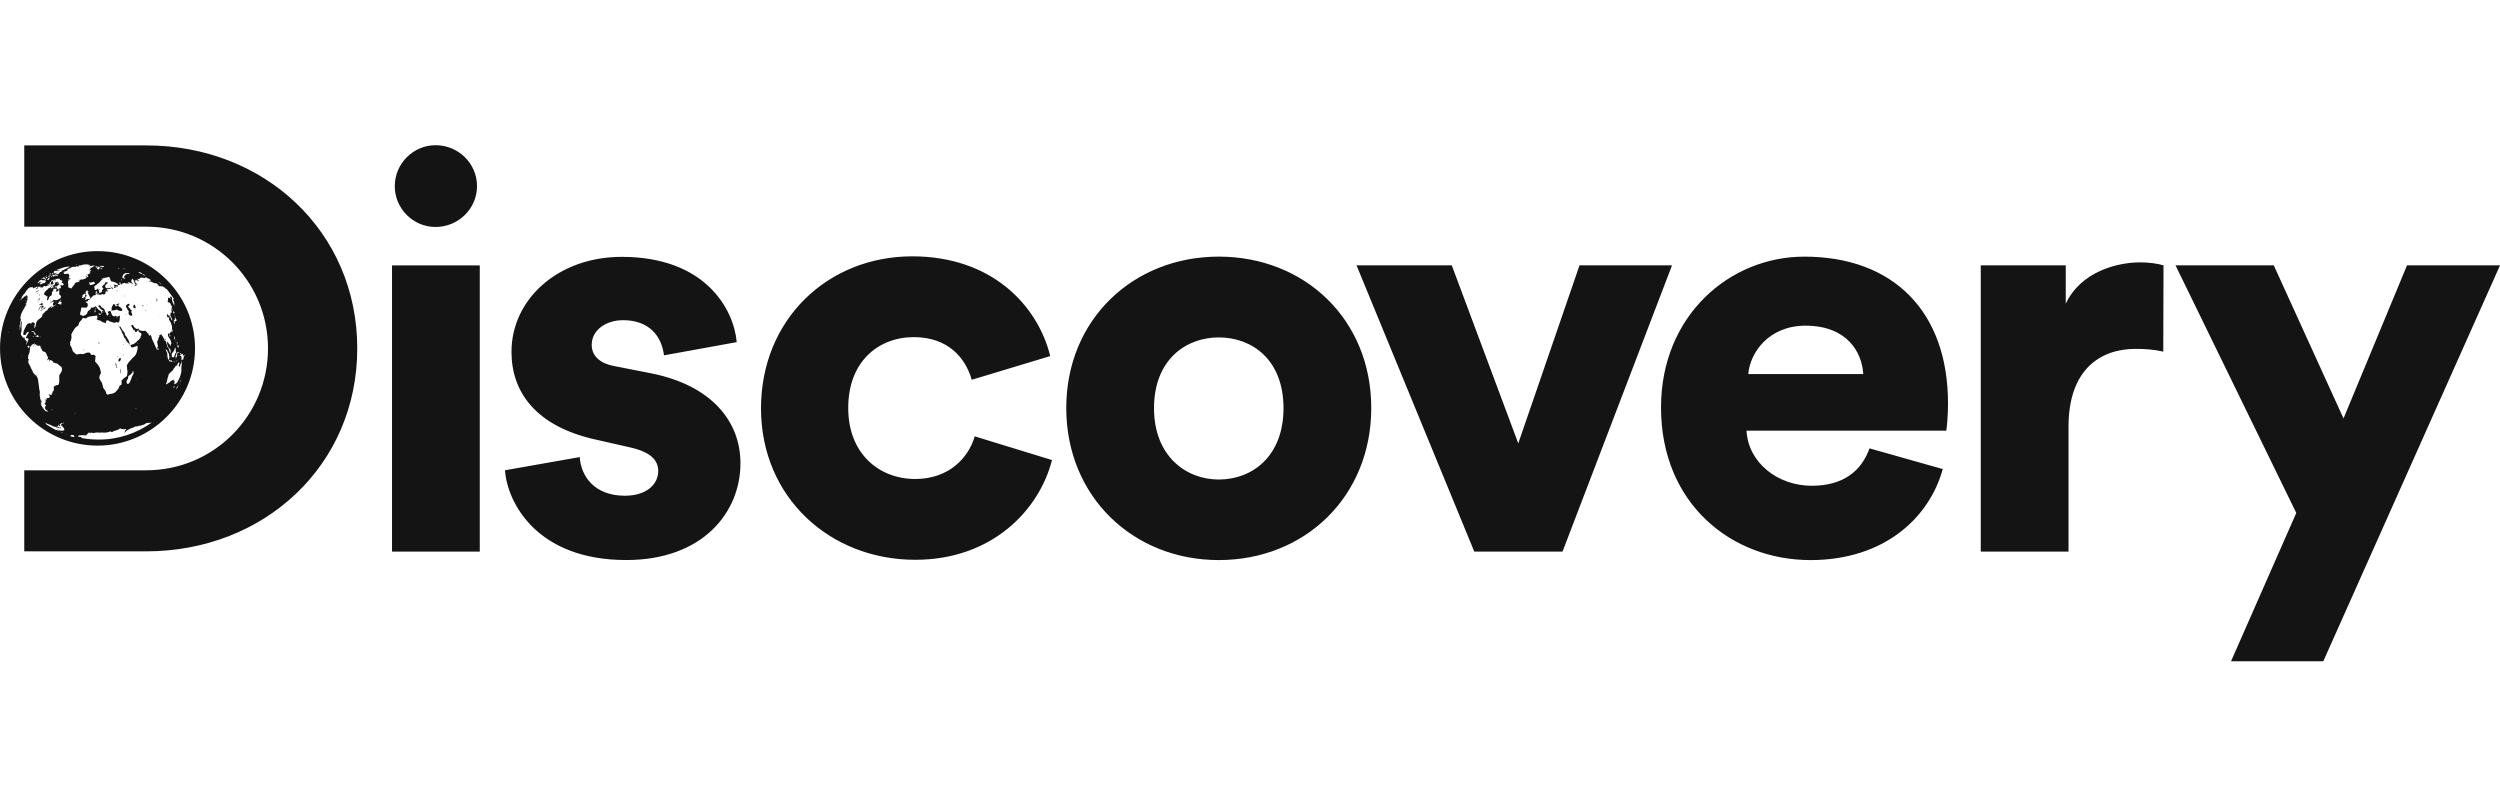 <svg fill="none" height="50" viewBox="0 0 155 50" width="155" xmlns="http://www.w3.org/2000/svg"><path d="m35.944 28.339c.077 1.206.93 2.396 2.79 2.396 1.395 0 2.077-.742 2.077-1.53 0-.649-.434-1.175-1.752-1.469l-2.046-.464c-3.797-.819-5.301-2.968-5.301-5.457 0-3.246 2.868-5.89 6.835-5.89 5.162 0 6.944 3.216 7.13 5.287l-4.511.819c-.14-1.175-.899-2.18-2.542-2.18-1.038 0-1.938.603-1.938 1.53 0 .742.605 1.175 1.395 1.314l2.356.464c3.689.757 5.471 2.968 5.471 5.565 0 3.03-2.325 5.998-7.083 5.998-5.58 0-7.378-3.602-7.518-5.565zm20.724-7.436c2.108 0 3.193 1.283 3.58 2.643l4.867-1.469c-.79-3.185-3.658-6.184-8.556-6.184-5.223 0-9.377 3.896-9.377 9.43 0 5.503 4.263 9.384 9.563 9.384 4.758 0 7.688-3.076 8.479-6.184l-4.79-1.469c-.388 1.314-1.581 2.643-3.689 2.643-2.248 0-4.154-1.577-4.154-4.39-.015-2.829 1.813-4.406 4.077-4.406zm18.895-4.993c-5.301 0-9.455 3.896-9.455 9.384 0 5.503 4.154 9.43 9.455 9.43 5.332 0 9.455-3.927 9.455-9.43 0-5.488-4.123-9.384-9.455-9.384zm0 13.82c-2.046 0-4.014-1.469-4.014-4.421 0-2.999 1.968-4.39 4.014-4.39 2.077 0 4.014 1.391 4.014 4.39 0 2.984-1.938 4.421-4.014 4.421zm28.102-13.279h-5.735l-3.797 11.038-4.123-11.038h-5.905l7.301 17.747h5.471zm12.245 11.347c-.496 1.391-1.612 2.319-3.58 2.319-2.108 0-3.938-1.422-4.046-3.416h12.385c.031-.108.108-.928.108-1.685 0-5.704-3.394-9.105-8.912-9.105-4.62 0-8.882 3.648-8.882 9.353 0 5.967 4.371 9.461 9.269 9.461 4.511 0 7.347-2.566 8.2-5.643zm-7.517-4.607c.108-1.314 1.255-2.999 3.549-2.999 2.573 0 3.503 1.639 3.58 2.999zm25.745-6.74c-.356-.108-.899-.185-1.442-.185-1.425 0-3.688.572-4.619 2.566v-2.381h-5.27v17.747h5.441v-7.745c0-3.54 1.968-4.823 4.154-4.823.542 0 1.116.031 1.721.17zm9.905 24.549 10.958-24.549h-5.766l-3.937 9.492-4.324-9.492h-6.092l7.487 15.351-4.046 9.198zm-134.975-11.841h-7.564v5.024h7.564c7.316 0 13.082-5.333 13.082-12.584 0-7.25-5.766-12.584-13.082-12.584h-7.564v5.04h7.564c4.185 0 7.548 3.385 7.548 7.544 0 4.174-3.364 7.559-7.548 7.559zm-7.626-10.759c-.015.015-.015.015.015 0 .015-.015.015-.015.015-.015-.015 0-.015 0-.031.015zm3.767-1.237c0-.031 0-.015-.015.015-.015.015-.015.031 0 .015.015 0 .015-.015.015-.031zm.418-.587c0-.015-.031 0-.031.015 0 .015 0 .015.015.015 0-.015.015-.031.015-.031zm-2.914 8.812c-.015.015-.015.015 0 0 .015.015.031 0 .031 0 0-.015-.015-.015-.031 0zm1.845 1.623c0 .015.015.015 0 0 .015 0 .015 0 0 0zm-.248-9.631c0-.015 0-.015 0 0-.015-.015-.031 0-.015 0zm6.169 3.849s0 0 0-.015c-.015-.031-.015-.031-.015-.015s0 .015.015.031zm-8.851.015c-.015 0-.015 0-.015.031s.031.031.031-.015zm.015-1.948c-.015.015-.015.031-.015.031h.015c-.015 0 0-.031 0-.031zm.45 2.118c-.015.015-.015.077-.015.077s.015 0 .031-.031c.015-.015 0-.062-.015-.046zm.558 3.896c0 .015.015.015 0 0 .015.015.015.015.015 0 0 0 0 0-.015 0zm-.388-2.056c0 .015.015.031.031.031.015.015.015 0 0-.015-.015-.046-.046-.046-.031-.015zm.294 1.824c-.015 0-.015.015 0 0 0 .031.015.031.015.031s0 0 0-.015zm1.504-8.24c-.015 0 0 .015 0 0 0 .015.015.015.015 0 0-.015 0-.015 0-.015-.015.015-.015.015-.015.015zm2.077 4.406c-.046-.031-.062-.015-.031.031.015.031.077.031.077 0 0 0-.015-.015-.046-.031zm-.946.417c-.015 0-.031 0-.031 0s.015.015.031.031c.015.015.031.015.031 0-.015-.015-.031-.031-.031-.031zm2.465-.294s.015-.015.015-.031c0 0 0-.015-.015-.015l-.015.015c0 .046 0 .046.015.031zm-2.48.387v.015c.015 0 .015-.015.015-.015 0-.015 0-.015 0-.015 0-.015-.015 0-.015.015zm2.449.201c0 .031 0 .062.031.077.031.031.031.031.015 0-.015-.015-.031-.062-.046-.077.015-.031 0-.031 0-.062zm2.914-2.721c0-.015 0-.015-.015-.015 0 0 0 0 .015.015 0 .015-.015.015 0 0 0 .015 0 .015 0 0zm-3.069 3.695c0-.015 0-.046-.015-.046-.015-.015-.015.031-.015.077v.124c0 .015 0 .031.015.062.015.015.015.015.015-.062 0-.046 0-.093 0-.108 0 0-.015-.031 0-.046zm-1.317-4.978c-.015.015-.015.031-.015.031 0 .015.046-.015.062-.031 0-.015-.031-.015-.046 0zm1.224 4.452c.015 0 .046-.015.062-.015s.031-.015.015-.015c0 0 0-.046.031-.077.031-.062.031-.062.015-.077-.046-.015-.108-.015-.124.015-.015.015-.015.062-.031.108-.015.062-.015.077.031.062zm1.054-5.086v.015c0 .015.015.015.015.015s0 0 0-.015c-.015 0-.015-.015-.015-.015zm-1.581.433c0 .015 0 .015-.015.015s-.015 0-.015.015c0 .015-.015.031-.015.015 0-.015-.015 0-.015 0 0 .015 0 .015.015.015.015.015.062-.031.046-.062.015-.015 0-.015 0-.015zm-.124-.433c0 .015 0 .015.015.015l.015-.015c0-.015 0-.015-.015-.015s-.015 0-.015.015zm0 .417c.015 0 .015 0 .015-.015 0 0 0-.015-.015-.015zm-.046.046c0 .015 0 .015.015.031 0 0 .015 0 .015-.015-.015-.031-.031-.046-.031-.015zm-2.837-.448c0-.015-.015 0-.031.015 0 0 0 .015.015 0zm-.698 1.268s-.031 0-.031.015c-.031.031-.015.031.015 0 .031 0 .031-.015.015-.015zm.589-.974c.015-.015.015 0 0 0-.015-.031-.031-.031-.046 0 0 .015 0 .031 0 .015.015-.015.031-.015.046-.015zm-.077-.34s.015-.015.031-.031c.015 0 0 0-.015 0s-.031 0-.031 0h-.015s-.015.015-.015.031c-.015.015-.015.015.015.015.015 0 .031-.015.031-.015zm-.326.124h.015s0-.015-.015 0zm-.015 1.175c.015-.031 0-.031-.015-.015-.015.015-.015.046 0 .046 0 0 .015 0 .015-.031zm.248-.154s.015 0 .015-.015 0-.015 0-.015l-.015.015c-.015 0-.015.015 0 .015zm.14-1.654c-.015 0-.015.015 0 0-.015.015 0 .015 0 0zm.108-.062c.015-.015.015-.015-.031 0-.015 0-.015.015-.031.015h.015c.031 0 .046-.015.046-.015zm-.682 1.02c0-.015-.015-.031-.031-.015v.015h.031c0 .015 0 .015 0 0zm.48-.912c-.015-.015-.015 0 0 0-.015.015-.031.031-.046.031-.015.015-.015.015 0 0 .031 0 .046-.015.046-.031zm-.418 7.59c.015-.015.015-.031.015-.031-.015-.015-.031.015-.031.046 0 .015.015 0 .015-.015zm.542-5.983c.015-.015.015-.015-.015 0-.031.015-.031.015-.015.015 0 0 .015-.015.031-.015zm-1.24.572c-.031.031-.124.216-.124.247s.046-.031.077-.108c.031-.062.046-.077.077-.124.062-.062.062-.062.062-.015 0 .031 0 .046-.015.062-.015.015-.031.031-.031.046 0 .015 0 0 .015 0 .015-.015.015-.015.015.015v.046c.015-.031.031-.046.046-.062.015-.031.046-.077.046-.077 0-.015 0 0 .015.015.015.046.031 0 .031-.046 0-.046-.031-.046-.031-.015 0 .015 0 .015-.015.015 0 0 0 0 0-.015.031-.046-.124-.031-.171.015zm.233.139c.031 0 .062-.015.077-.031.031-.031.031-.062 0-.046 0 0-.031.015-.062.015-.062.031-.077.062-.015.062zm-.434-1.299c-.015.015-.031.031-.046.046-.015.015-.031.031-.046.046h.015c.015 0 .031-.015.031-.015.015-.015.015-.015.031-.015v.015c-.015.015 0 0 .015-.015.015-.015.046-.031.062-.046.046-.015.046-.046.015-.031-.031.015-.031.015-.015 0 .031-.031-.015-.015-.093.031-.031.015-.031.015-.062.031.015 0 .031-.015.046-.015.015-.015.031-.015.046-.031zm.418.077c.015-.015-.015-.015-.031 0 0 .015-.015.015 0 .015 0 .015.015 0 .031-.015zm-.093.804c.015-.031 0-.031-.015-.031-.015.015-.031.046-.015.046s.015-.015.031-.015zm-.202-.402c-.015.015-.015.031-.015.031.015 0 .077-.062.077-.093.015-.031 0-.015-.031.015-.015.015-.015.031-.015.031.015-.015 0 0-.015.015zm.077.572c.015-.015.031-.015.031-.015-.015.015 0 .046.062.046h.046c0-.015 0-.031.015-.046 0-.031.015-.046 0-.046 0 0-.015 0-.015-.015 0-.046-.031-.046-.124.031-.046.031-.093.062-.093.077-.031.015.046 0 .077-.031zm.465-1.268-.015.015v.015s.015 0 .015-.015c0-.015 0-.015 0-.015zm-.635 1.082s.015-.031.015-.046c0-.031 0-.031 0-.031 0 .015-.015.077-.015.077zm.031-.526c-.015 0-.031.015-.046.031-.031.031-.031.031.031 0 .046-.031.046-.031.015-.031zm.015.325c-.031.031-.031.046-.031.046v.031c0 .015-.015.031-.015.031s.015 0 .015-.031c.015-.031.031-.062.031-.077.031-.046.031-.046 0 0zm.186.711c-.046.015-.062.046-.031.046s.14-.062.155-.077c.031-.031.015-.031-.124.031zm-.093-.742s-.015 0-.015.015c-.015 0-.015.015-.031.015-.015.031-.015.077-.015.093v.062c-.015.031-.015.031 0 .015s.031-.062.046-.124c0-.046.015-.077.015-.077zm-.077.309s.015-.015.031-.031c0-.015.015-.031.015-.031s-.015.015-.031.031c-.031.031-.031.031-.015.031zm-.077-.757c-.015.031-.031.031-.062.062-.015.015-.031.015-.046.031h.031c.015 0 .046-.015.062-.031.015 0 .031-.031.062-.046.031-.015.046-.031.046-.031l.015-.015c.015-.031 0-.015-.046.015-.015.031-.046.046-.062.015zm6.727 1.19c-.015 0-.031 0-.031.015 0 .015.015.015.031.015s.031-.015.031-.015c-.015-.015-.015-.015-.031-.015zm-.046-.278c-.031.015-.015 0 0 0 0 .015.015.015.015.015s0 0-.015-.015zm.093-1.685v.015l.015.015s0 0 0-.015c-.015 0-.015-.015-.015-.015zm-.217 1.669c-.031.015-.046.031-.031.062s.031.031.031-.015c0-.015.015-.031.031-.031s.015-.015.015-.015c0-.015 0-.015 0-.015-.015.015-.031.015-.046.015zm-.294-1.561c0 .015 0 .015.015.031 0 0 .015.015.015.031 0 .015 0 .031.015.015 0 0 0-.031-.015-.046-.031-.062-.031-.077-.031-.031zm.45-.062c-.015-.031-.046-.062-.046-.031.015 0 .031.015.046.031.015.015.015.015 0 0zm.093 1.546s0 0 .015.015.031.015.031.015 0-.015-.015-.015c0-.015-.015-.015-.031-.015zm.605-.386v.062c0 .062-.015.155-.046.17-.015.015-.015.015 0 .015s.031-.015.031-.031c.015-.015.015-.031.031-.031s.015-.077 0-.139c0-.015 0-.046-.015-.046zm.171 1.175v.015l.015.015s0 0 0-.015-.015-.015-.015-.015zm2.201 1.963c0 3.324-2.712 6.029-6.045 6.029s-6.045-2.705-6.045-6.029c0-3.324 2.712-6.029 6.045-6.029 3.348 0 6.045 2.705 6.045 6.029zm-.558.526c.015-.015.015 0 0 0 0-.015 0-.015 0 0zm-.388-.247c.015-.015.015-.015 0 0zm-.062.031s.046-.108.031-.124v.015c0 .015 0 .015 0 0 0-.031 0-.015 0 0-.015.015-.031.108-.031.108zm-.015.139c.015 0 .031.015.031.015.015 0 .015 0 .015-.015 0-.015 0-.015-.031-.015 0 0-.015 0-.015.015zm.015.201v.031c.015-.015.015-.031 0-.031.015 0 .015-.015 0 0zm-.093-.819s-.015 0-.015.015c0 .015-.015.046 0 .062 0 .015 0 .015 0 0 0-.015 0-.031.015-.031s.015 0 .031.031c.015.046.031.062.046.062 0 0 0 0 0-.031-.015-.031-.015-.031 0-.031h.015c0-.015-.031-.139-.046-.139 0 0 0 .015-.015.046s-.015.046-.031.015zm.062.634c0-.015 0-.015 0 0-.015-.015-.031 0-.031 0s0 .015.015.015c0 0 .015 0 .015-.015zm-.031.402c-.015.031-.015.031 0 0 0 .015.015 0 .015 0v-.015s0 .015-.015.015zm.015-.634c-.015.015-.062.031-.062.015 0-.015-.046.046-.046.093 0 .015-.015.046-.015.046-.015.015-.031.124-.031.139 0 .015 0 .031-.015.077-.015.031-.015.046 0 .031 0 0 .015-.046.031-.077.015-.031.015-.077.031-.077v.015.046c0 .031 0 .031.015.015.015-.031.031-.031.015 0-.015.015-.015.046 0 .046 0 0 .015-.062.015-.077 0-.015 0-.046 0-.062v-.046c.015-.015.015-.031.031-.031.031-.031.031-.031.015-.031 0 0-.015.015-.031.031-.015.031-.031.031-.031 0 0-.015 0-.031 0-.046 0-.031.015-.031.046-.031s.046-.015.062-.031c0-.062 0-.093-.031-.046zm-.077.51c-.031.031-.062.077-.062.093 0 .031 0 .031.031-.031.015-.031.031-.046.046-.046l.015-.015c0-.015-.015-.015-.031 0zm-.171.093c0 .015 0 .015.015.031.015.015.015.015.015-.015 0-.015 0-.015-.015-.015zm0-.062c-.015.015-.015.031-.015.015 0 0-.015 0-.015.015s0 .015.015 0 .015-.015.031-.015c0 .015 0 0-.015-.015zm.031-.325s0-.031.015-.046c.015-.015.015-.046.031-.077 0-.031.015-.046.031-.046.015-.015.031-.046.015-.031 0 0 0-.031-.015-.062 0-.031 0-.062 0-.062s0 0 0-.015c0-.015 0-.015 0-.015s.015-.015 0-.031c0-.015 0-.031 0-.031.015 0 .015 0 0-.015 0-.015-.031-.031-.031-.046-.031-.031-.031-.031-.031.031 0 .031-.015.062-.015.062s-.015.031-.015.046c-.015.031-.031.062-.046.077-.015.015-.031.031-.031.046 0 .031-.015.031-.031.031s-.031 0-.031.015c-.015.031-.031.139-.015.139v.062c0 .031 0 .046.015.046s.015 0 .015.015c0 0 .015.015.031 0 .015 0 .031 0 .031.015 0 .015 0 .015.015 0 .046-.031.062-.093.062-.108zm-.077.34s0 .015-.015.015v.015c.015 0 .015 0 .015-.031zm-.403-.309v.031h.015c0-.031 0-.031-.015-.031.015-.015 0-.015 0 0zm0-.124c0-.015 0-.015 0 0-.015-.015-.015-.015 0 0-.015.015-.015.015-.015.015.015 0 .015-.015.015-.015zm.031-.015v.062c0 .031.015.077.015.108 0 .077.046.216.077.201.015 0 .015-.031.031-.077.015-.077.015-.077 0-.139-.015-.031-.015-.077-.015-.093 0-.015 0-.031 0-.046 0-.015-.015-.046-.031-.062-.015-.015-.015-.031-.015-.031s-.031-.031-.046-.093c-.015-.046-.077-.093-.077-.093-.015 0-.031 0-.031-.015 0 0-.015 0-.015.015 0 .015.046.062.062.124.046.077.062.124.046.139zm.108.402c-.015.031.015.062.046.062.015 0 .046 0 .062.015.031.015.124 0 .124-.015 0 0-.015-.015-.031-.015s-.031-.015-.031-.031c0-.015-.015-.015-.046-.015-.031.015-.046.015-.062 0 0-.031-.046-.031-.062 0zm.062-.201s0-.015 0-.046 0-.046-.015-.031c0 .015.015.077.015.077zm.046 0c.015-.015.015-.031 0-.031zm.108.201c0-.015 0-.015 0 0-.031 0-.015 0 0 0-.015 0-.015 0 0 0zm-.031-3.308c.015 0 .015-.015-.015-.046-.015-.031-.077-.139-.077-.155 0 0-.015-.031-.031-.062-.015-.031-.015-.046-.015-.015 0 .015.015.031 0 .031 0 0 .031.077.031.108 0 .015.046.093.077.185.046.139.062.155.062.139 0-.015 0-.015.015 0 .015.015.015 0-.015-.031-.015-.031-.031-.046-.031-.062 0-.062-.015-.108 0-.093zm.015 1.391c-.015.015-.015.046-.015.062 0 .046.015.062.015.093 0 .015.015.015.015.031v-.015c.015-.046 0-.17-.015-.17zm.171.943c0 .093 0 .093 0 0zm.031-.17c.015.031.015.031 0 0 0-.031 0-.046-.015-.046 0 0 0 .031.015.046zm.093.155c-.015-.062-.031-.093-.046-.108-.015 0-.015 0 0 .031s.015.031.015.015c.015-.031.015-.031.015.015 0 .031 0 .046.015.062 0 .031 0 .015 0-.015zm0-.015c.015.015.015.031.031.015 0 0 0-.015-.015-.031-.015-.015-.015-.015-.015 0 0 .015 0 .031 0 .015zm-.155 1.051c0 .015.015.015.015.015.031 0 .031-.031 0-.031 0 0-.015 0-.015.015zm.155-1.159c.015.015.015.031.015.031 0 .015 0 .015.015.046s.015.031.015-.015c-.015-.062-.015-.093-.031-.093-.031 0-.031 0-.015.031zm-.031-.015c-.015-.015-.015-.015-.015 0h.015c.015.015 0 .015 0 0zm-.015-.062c0-.015-.015-.031-.031-.046-.031-.015-.062-.077-.046-.124 0-.015 0-.046-.015-.077-.015-.046-.015-.046-.031-.046s-.015 0-.015.015c0 .015 0 .046.015.062v.046s0 .015.015.046c.015.031.015.046.031.031 0 0 0 0 .015.015 0 .015.015.031.015.031s.015 0 .031.015c0 .015.015 0 0 0s-.015.015.015.031c.015.031.015.031 0 0zm-.062-1.5c0-.046-.015-.046-.031-.108-.015-.031-.031-.062-.031-.062s0 .015.015.015c0 .015 0 .015 0 0-.015-.015-.015.015.015.077.015.046.031.124.015.155 0 .015-.015.015-.015 0-.015-.031-.015-.031 0 0 .015.077.015.093-.015.093s-.046.031-.046.108c0 .031 0 .077.015.062 0-.015 0 0 .015.046.015.077.031.077.031 0-.015-.046-.015-.062-.031-.077-.015-.031-.015-.046 0-.031v-.015c.015 0 .031.015.015.031v.046c.015.031.015.031.015 0 0-.015 0-.015.015-.015.015.015 0-.015-.015-.046s-.015-.031 0-.031.015 0 .031.031c.015.046.031.046.015 0 0-.031 0-.031.015-.031s.031 0 .031-.015 0-.015.015 0c.015.031.015 0 0-.062-.077-.108-.077-.139-.077-.17zm-.077-.309c-.015 0-.031-.031-.031-.046-.046-.062-.046-.062-.031-.015.015.062.031.093.015.093s0 .046.015.077c.015.015.015.015.015 0 0-.015 0-.015-.015-.015l-.015-.015c0-.015.015-.015.046 0 .015.015.015.015.015-.015 0-.015 0-.015.015-.015.031.015 0-.046-.031-.046zm.015-.34v-.015c-.015 0-.015 0 0 .015 0 .015 0 .015 0 0zm-.775-1.407c.015.015.031.015.046.031-.015 0-.015-.015-.031-.031 0 0 0-.015-.015 0-.015-.015-.015-.015 0 0zm-.171-.062c.015.015.124.062.124.046 0-.015-.015-.031-.077-.046-.031-.015-.062-.031-.062-.031s-.015-.015-.015 0c0-.015.015 0 .031.031zm.108.093s0 .015.015.031c.031.015.046.031.031.015-.015-.046-.046-.062-.046-.046zm-.666-.278c-.015 0-.015 0 0 0 0 .015 0 .031.015.031 0 0 0 0 0-.015 0 0 0 0-.015-.015zm-.434-.294c.031 0 .046.015.062.015.031 0 .077.015.077 0 0-.015-.015-.031-.046-.031-.015 0-.031-.015-.031-.031 0-.015-.046-.015-.046.015-.015.015-.015.031-.015.031zm-.217-.139c.031 0 .046.015.031.015 0 .015.031.046.108.062.062.031.062.015.046 0-.015-.031-.015-.031-.046-.046-.015 0-.031-.015-.046-.031-.015-.031-.124-.077-.14-.046v.031.015c0-.015.015 0 .046 0zm-.868-.232h.031c.015 0 .015-.015 0-.015 0 0-.015 0-.031.015-.015 0-.015 0 0 0zm-.108-.015c.015.015.077.015.077 0 0 0-.015-.015-.046-.015s-.046 0-.031.015zm-.062.015c0 .015.015.031.031 0 0-.015 0-.015-.015-.015s-.031 0-.015.015zm0 .541c.015 0 .031.015.046.031.015.015.046.031.077.031h.046c-.015-.015-.031-.031-.046-.046-.031-.031-.046-.046-.046-.062 0-.031.077-.139.093-.139 0 0 .015 0 .015-.015 0-.015.046-.031.171-.046.031 0 .062-.015.062-.031s-.077-.031-.093-.015c-.015 0-.046.015-.062 0-.077-.015-.186.031-.202.062s-.031.046-.031.031c-.015 0-.015.015-.015.031v.031s-.015.015-.015.031c0 .015-.015.031-.031.031-.031.015 0 .062.031.077zm-.108.124v.031c.015.015.046 0 .046-.031s-.046-.031-.046 0zm-.186-.711c0 .031.015.031.062 0 .015 0 .031-.015.046-.015-.015 0-.031 0-.046 0-.031 0-.062 0-.062.015zm-1.069-.108c.031 0 .062.015.077.031.031.015.14-.015.14-.046-.015-.015-.14-.031-.14-.031s-.031 0-.077 0c-.108-.015-.093.015 0 .046zm-.341 0 .015.015c.015 0 .015 0 .015.015-.015.031.062.046.093.031.015-.015.031-.015.046 0 .015.015.015.015-.031.031-.046.015-.046.015-.031.031.015.015.031.015.015.015s0 .015.031.031c.046.031.046.031.062 0 0-.015.015-.031.015-.031s.015-.015.031-.031c.015-.015.031-.031.031-.031.031 0 .062.031.046.062-.015.031.077.031.093 0 0-.015 0-.015 0-.015s-.031 0-.062-.031c-.031-.015-.062-.031-.093-.046-.015 0-.046-.015-.046-.031 0 0-.015-.015-.015 0-.015 0-.015 0-.015-.015s-.046-.031-.046-.015v.031h-.015c0-.031-.14-.046-.14-.015zm-.806 1.901c-.031.031-.031.031-.015.046 0 .015.031.015.046 0 .015 0 .046-.015.077-.031.031-.015.077-.077.062-.108 0-.015 0-.031.015-.046.015 0 .015-.031.015-.046 0-.046-.093-.046-.108 0 0 .015-.031.031-.046.031s-.031.015-.031.031v.046c0 .031 0 .046-.015.077zm.186-.371.015-.015c0-.015 0-.015 0-.015s-.015.015-.015.031zm0 .526c.015 0 .062-.015.093-.031.046-.015.093-.015.108-.015h.062c.015 0 .015-.015.015-.031 0-.015 0-.031.015-.046.031-.031.031-.077-.015-.077-.015 0-.031-.015-.031-.046s-.015-.046-.031-.062c-.015 0-.015-.031-.015-.046 0-.015-.015-.046-.031-.046-.015-.015-.015-.015 0-.046.046-.062.031-.077-.015-.077-.046.015-.046 0-.015-.031.015-.015.015-.031-.015-.031-.015 0-.046.015-.046.015 0 .015-.031.046-.046.077-.031.046-.031.062-.015.062s.015 0 0 .031c0 .031-.015.031 0 .015.015-.046.031-.031.015.031-.015.046-.015.046.015.046.031-.015.046 0 .031.015v.031.031c0 .015-.031.031-.046.031-.031 0-.031 0-.015.031s.015.031-.015.046c-.015 0-.031.015-.031.031 0 .015 0 .015.015 0h.046c.031.015.031.015.015.015s-.046.031-.077.046c0 .031 0 .031.031.031zm.605-1.036c0-.015-.077-.093-.093-.093 0 0-.015 0-.015.015s-.031.015-.077.031c-.031 0-.077.015-.077.031-.015 0-.031 0-.031-.015-.015-.015-.015-.031-.046-.015-.046.015-.062.046-.015.046.031 0 .031 0 .015.031-.015.015-.015.031 0 .031s.015.031 0 .046c0 0 .015.015.062.015.077-.015.248-.046.279-.124zm-1.178-1.159c0 .015.062.015.062 0 0-.015 0-.015-.031-.015 0 .015-.015.015-.031.015zm-1.349.51c.031-.015.031-.015 0 0-.031.031-.031.031 0 .046.015 0 .046 0 .14-.046.015-.015.015-.015 0 0-.031.015-.015.031.015.015.015 0 .031 0 .015 0v.015s-.015.015-.046.015-.046.015-.046.015 0 .015-.031.031c-.093.046-.046.046.093.015.186-.046.202-.046.171-.062-.015 0-.015-.015 0-.031.015-.015.031-.015.031-.031 0-.015.031-.015.046-.015s.046-.015.062-.031c.031-.031.031-.031.015-.031-.031 0-.015-.015.015-.031.031 0 .124-.046.202-.093.031-.015.077-.046.108-.046.031-.015.046-.031.046-.031s.031-.015.062-.031c.046-.015.077-.031.077-.031-.124-.046-.372.031-.48.062-.046.015-.093.031-.108.046-.015.015-.031.015-.046.015s-.031 0-.062.015c-.015.015-.046.031-.077.031-.046.015-.062.031-.062.046.015.015.046.015.077 0 0-.015.015-.015.031-.015s.015 0-.015.015c-.015.015-.015.015.015 0 .077-.015.108-.031.108-.015 0 0-.046.015-.077.031-.046.015-.077.015-.077.031 0 .015 0 .015-.015.015 0 0-.015-.015-.031-.015h-.015c-.015-.015-.062-.031-.077-.015-.046.015-.062.015-.062.031l-.015.015c-.015 0-.031.015-.031.031-.015.031 0 .031.046.031zm.015.093c.015 0 .015 0 .015-.015 0-.015-.015-.015-.015.015-.015 0-.015 0 0 0zm-.015.031v.015-.015c.015-.015.015-.015.015-.015-.015 0-.015 0-.015.015zm-.155-.108h.015c.015-.015.015-.015-.015 0zm.031.077c0 .015.015.015.046 0 .031-.015.031-.015.015-.015s-.015 0 0-.031c.015-.015.015-.015 0-.015s-.031 0-.031 0-.015 0-.031.015c-.031.031-.031.046 0 .046zm0 .077c.015 0 .031 0 .031.015v.015s0 .015-.015.031c0 .015.031.015.155-.015.077-.015.171-.031.186-.046.015 0 .015-.015.015-.015v-.015c0-.015-.046 0-.124.015-.108.031-.124.031-.124 0 0-.015-.031-.015-.062-.015s-.046 0-.062 0c0 0-.015 0-.031.015s0 .015.031.015zm-.062.062c-.015.015-.015.015-.031.015 0 0 0 0 .015.015.031.015.077-.015.062-.046-.015-.015-.015-.015-.046.015zm-.108-.139c.015 0 .015 0 0 0-.031.031-.015.031.015.015.031 0 .046-.015.046 0 0 .015.031 0 .031-.015.015-.015 0-.046-.031-.031-.015 0-.031 0-.046 0-.015.015-.031.015-.015.031-.015.015-.031 0 0 0zm-.077.093c.015.015.015 0 .015 0 0-.031-.015-.015-.015 0zm-.015.046c0 .015 0 .015 0 0 .015 0 .031.015.015.015 0 .015.015 0 .031 0 .031-.015.031-.015.015 0-.015.015-.015.031 0 .015.031-.015.062-.046.093-.077.015-.031 0-.031-.031-.015-.031 0-.031.015-.031.015 0 .015-.015.015-.015 0 0-.015 0-.015-.015.015-.015.015-.015.015-.031 0 0 .015-.015.015-.031.031zm-.046.062c0 .015 0 .015 0 0 .031-.015.031-.015.015-.015 0 0 0 .015-.015.015zm0 .108h-.015v.015c.015 0 .015.015.031.031.015.015.015.015.031.015.015-.015.031-.015.031-.031.031 0 .062-.046.046-.062-.015 0-.015 0 .015-.031.031-.015.031-.031.015-.031 0 0-.046 0-.077.015-.031.015-.046.046-.031.031.015 0 0 0 0 .015-.031.031-.031.046-.046.031zm-.046-.232c.031-.015.046-.015.046-.015s0 0-.015 0c0 0-.015 0-.031.015-.046.015-.046.015 0 0zm-.077.062s0 .015.031 0c.015 0 .046-.015.046-.031.015-.015 0-.015-.015 0-.031 0-.046.015-.062.031zm-.031 0c.015-.015.015-.015 0 0zm-.046.077c-.031 0-.046.015-.077.046l-.031.031h.015.031s.015-.015.031-.015c.015-.015.015-.015.015 0 0 .015 0 .015-.015.015s-.015 0-.015.015c0 0 .015 0 .077-.015.031-.031.077-.046.093-.046.031 0 .077-.031.093-.062 0-.015 0-.015-.015 0-.031.015-.031 0-.031-.015.015-.031 0-.031-.031 0-.015.015-.015.015-.015.031 0 .015 0 .015-.031.031-.015 0-.031 0-.031 0-.015-.015-.046-.015-.062-.015zm-.108.062c.015-.015.015-.015 0 0 0-.015-.015 0-.031 0 0 .031.015.015.031 0zm-.093.015h.031c.015 0 .031-.015.046-.015 0-.015.015-.015 0 0 0 0 .015 0 .031-.015.015-.015.031-.031.031-.015-.015.015.046-.015.062-.046.031-.031-.046 0-.124.062-.031 0-.046.015-.077.031zm-.202.232s.015 0 .015.015c.015.015.077 0 .093-.031.015-.015.046-.046.093-.077.015 0 .015 0 .031-.015-.015.015-.031.015-.046.031-.015.015-.031.015-.031.031h.015c.031 0 .031 0 0 .015-.015 0-.031.015-.031.031h.062c.031-.015.062-.015.062 0 0 0-.015.015-.031.015s-.046.015-.062.031c-.015.015-.031.015-.046.015v.015c0 .015.015.015.031.015s.015 0 .015.015c0 .031.124-.031.171-.062.015-.015.031-.015.031-.015.031.015.124-.015.093-.046 0 0 0-.015.031-.015.015 0 .015 0 .031-.015 0 0 0-.015-.015-.015 0-.015-.015-.015-.031-.015 0 0 0-.015 0-.046.015-.046.015-.062.046-.077.015-.015.031-.031.031-.031.015-.015-.046 0-.062.015 0 .015-.015.015-.031.015s-.015 0-.031.046-.031.062-.031.015c.015-.031 0-.031-.031 0-.015.015-.015.015-.015 0 0-.015 0-.015-.031 0-.031.015-.031.015-.015 0 .015-.015 0-.015-.015 0-.015 0-.015 0-.015 0 .015-.015 0-.031-.031-.031-.015 0-.031.015-.046.015s-.046.015-.062.015c-.015.015-.031.031-.031.031s-.015.031-.046.062c-.046.015-.046.031-.062.046zm-1.782 3.061s0 .015-.015.031c0 .015-.015.031 0 .031 0 0 .015-.015.015-.031 0-.015 0-.031 0-.031zm.79 1.5c0-.015 0-.031-.015-.031v.015c0 .015 0 .031.015.031zm1.442 3.293c.015 0 .015 0 .015.031 0 .015 0 .015.015.015s.015 0 0 .031c0 .015-.015.015-.015.015h-.015s.015.015.031.015.031.015.031.015.015.015.031.015.031 0 .015-.015c-.015-.015-.015-.015 0 0 .015.015.046.015.062.015.046 0 .062-.015.015-.031-.031 0-.124-.077-.124-.093 0 0-.015-.015-.031-.031-.031-.015-.031-.015-.015-.015s.015 0 0-.031c-.031-.046-.031-.062 0-.062.015 0 .015-.015.015-.031 0-.015.015-.046.015-.046.031-.015.031-.062 0-.077-.062-.015-.093-.093-.031-.108.015 0 .031-.015.031-.031 0-.031 0-.077 0-.093 0 0 0-.015.015-.015 0 0 0 0 0-.015 0 0-.031-.031-.031-.046-.015-.031-.015-.031.031-.015.046.015.062.015.062-.015 0-.015 0-.046-.015-.062 0-.015 0-.015.031-.015.077.015.124 0 .155-.046.015-.031.015-.077 0-.077 0 0-.015-.015-.015-.031 0-.015-.015-.046-.031-.062-.015-.015-.031-.031-.031-.031 0-.015 0-.015.015 0 .015.015.062.031.093.046.062.015.077.015.108-.015.015-.031.031-.062.031-.093.015-.062.031-.124.046-.108 0 0 .015.015 0 .031 0 .015 0 .015 0 0 0-.015.031-.046.031-.077.015-.031.031-.077.015-.124 0-.046 0-.093 0-.108.031-.046.155-.108.217-.108.046 0 .093-.031.093-.062 0-.015 0-.046.015-.077.015-.031.015-.062.015-.077 0 0 0-.046 0-.077s0-.124 0-.185c-.015-.077 0-.124.015-.155.062-.093.124-.185.155-.294 0-.031 0-.093-.015-.139-.015-.062-.031-.077-.062-.093-.015 0-.077-.046-.124-.093-.077-.077-.108-.093-.155-.093-.031 0-.077-.015-.093-.031-.015-.015-.046-.015-.062-.015-.031.015-.031.015-.031-.031 0-.031-.015-.046-.093-.093-.031-.015-.046-.031-.093-.046-.015.015-.015.031-.031.062s-.031.046-.046.046c0 0 0-.031.015-.046.031-.046.015-.077-.031-.093-.031-.015-.046 0-.062.031-.015.046-.015.046-.031.015 0-.031.015-.062.031-.108.031-.046.031-.062 0-.093-.015-.015-.031-.062-.046-.093s-.046-.108-.062-.139c-.031-.062-.046-.077-.124-.093s-.093-.031-.124-.108c-.015-.062-.046-.093-.062-.093-.031 0-.031-.015-.015-.046.015-.031.015-.046-.015-.062-.015 0-.031-.031-.031-.046 0-.031 0-.031-.062-.015-.046.015-.062.015-.077 0-.015-.015-.031-.015-.046-.015-.031 0-.046-.015-.046-.031 0-.031-.015-.046-.031-.046l-.015-.015v.015c0 .015-.015.031-.015.015-.015 0-.031 0-.046.015-.031.031-.031 0 0-.046.031-.062.031-.062-.031-.015-.031.015-.046.031-.062.031s-.015 0-.031.015c0 0-.015.015-.031.015h-.015s-.015.015-.015.031c0 .015-.031.046-.062.077-.046.062-.046.062-.062.015-.015-.062-.046-.077-.093-.046-.031.031-.046.015-.062 0-.015-.015-.015-.046-.015-.077 0-.046 0-.062.046-.185.046-.124.062-.124.046-.17 0-.031-.015-.031-.077-.046-.093 0-.093 0-.077-.031.015-.015.031-.062.046-.093.015-.031.031-.062.031-.062s.015-.015.031-.046c.015-.031.031-.062.046-.077.046-.062.046-.077-.015-.077-.062.015-.093.031-.108.093-.015.046-.077.108-.077.093 0 0-.015 0-.046 0-.062.031-.077-.015-.062-.124 0-.077.015-.108.062-.216.031-.062.046-.124.062-.124 0 0 .015-.031.031-.062.015-.062.077-.154.108-.154 0 0 .031-.015.046-.031.031-.031.093-.031.155 0 .031.015.031.015.046-.031s.015-.046.077-.046c.031 0 .062.015.062.031 0 .015.015.015.031.015.031-.015.046.046.015.108-.015.015-.015.062-.015.077v.062c0 .015 0 .062.015.062 0 0 .031-.015.031-.046.031-.046.031-.093.062-.232 0-.031.015-.077.015-.077.015-.031.077-.124.077-.124s.031-.015.062-.046c.015-.031.046-.046.062-.046 0 0 .031-.015.031-.031.015-.015.031-.031.046-.031s.015-.015.031-.031c0-.015.015-.031.015-.015h.015c0-.015.015-.015 0-.015 0 0 0 0 .015-.031.015-.015.015-.031.015-.046 0-.031.031-.108.046-.139.015-.015.015-.015 0 .031-.015.062-.015.062 0 .031.015-.015.031-.046.031-.062 0-.015.015-.031.031-.031s.031-.015.046-.046.031-.046.046-.046.031 0 .015-.015c0-.015.015-.015.046-.031.046-.015.062-.015.062-.031 0-.046.062-.124.124-.155.031-.015.062-.031.077-.046s.031-.031.046-.031c0 0 .031-.015.046-.015.031-.015.031-.015 0 .015-.015.015-.031.031-.046.031s-.031.062-.031.062c0 .015.015 0 .046-.015.031-.015.046-.031.062-.046.046-.015.124-.062.124-.093 0-.015.015-.015.015 0 0 .015 0 .015.015 0 .015-.015.015-.015.015-.015s0-.015 0-.031c.015-.031 0-.031-.031.015s-.046.046-.077.046c-.046 0-.062-.046-.046-.108.015-.031.015-.031 0-.046-.015 0-.015 0 .015-.015.015 0 .046-.031.046-.046.015-.015 0-.031-.046-.031-.062 0-.124.046-.202.108-.031.031-.031.031.015-.031.031-.031.077-.077.108-.093s.062-.046.077-.062c.031-.031.062-.031.14-.015.093 0 .108 0 .155-.031.031-.031.077-.046.108-.062.046-.015.062-.031.077-.077.015-.046.015-.062-.015-.077-.015-.015-.031-.031-.015-.046.015-.015.015-.015.015-.015-.015 0-.031-.015-.031-.015s-.015 0-.031 0-.031-.015-.015-.015c0-.015 0-.031-.015-.031 0-.015 0-.031 0-.046s.015-.077 0-.139c0-.046 0-.062 0-.108-.015.031-.031.031-.046.062-.062.062-.108.093-.124.062 0-.015-.015-.015-.031-.015s-.015 0 .015-.062c.077-.015.077-.015.046-.015-.015 0-.031-.015-.031-.031.015-.031-.015-.046-.046-.046-.015 0-.046 0-.062 0s-.031 0-.046 0c0 0-.031.046-.046.093-.031.062-.031.077-.062.108-.031.031-.031.031-.015.062s0 .093-.031.139c-.015.015-.046.046-.077.062-.031.015-.031.031-.062.046-.015.031-.015.031-.015.062-.031.093-.046.108-.077.139-.031.015-.031.015-.046-.031 0-.031 0-.077 0-.077.062-.124.062-.124.015-.124-.031 0-.046 0-.046-.015 0-.015 0-.015-.015-.015s-.031-.015-.031-.031c-.015-.015-.031-.031-.062-.031-.046 0-.046 0-.031-.046 0-.031 0-.046 0-.046-.015-.015 0-.046.062-.124.062-.062.14-.139.155-.139s.015-.015.015-.015c0-.031.046-.062.077-.062s.171-.139.155-.155h.015c.015 0 .031.015.031.031 0 .015 0 .015.015 0 0-.015.015-.031.031-.031s.046-.015.062-.031c.015 0 .015-.015.031-.015 0 0 0-.015 0-.031 0-.015 0-.046.015-.046 0 0 .015 0 .015-.015s0-.031-.015-.031c-.015-.015-.031-.015-.031-.015s.031 0 .077-.015c.062 0 .077-.015.093-.031.015-.031.015-.031.031 0 0 .015.015.031 0 .046h.015.015c0 .015 0 .031.031.031.046.031.031.093-.046.139-.015.015-.031.015-.031.031 0 .015-.015.031-.046.031-.031.015-.046.015-.062 0s-.062.015-.077.062h.062c.046-.015.077-.015.077.015 0 .015.015.031.015.015.015 0 .015 0 0 .015-.015.015 0 .062.031.046.015-.015.015 0 .015 0s.015.015.031.031c.015 0 .031.015.046.015.031.015.031-.031 0-.062-.031-.046-.015-.062.031-.015.031.031.031.031.062 0 .015-.031.031-.031.031-.077 0-.015 0-.031-.015-.031 0 0-.015-.015-.015-.031-.015-.031 0-.031.015-.062.031-.031.046-.015.062.031 0 .031.031.031.046 0 0-.015.015-.015.015-.015s.031-.015.046-.031c.015-.015.031-.031.046-.046-.015 0-.015 0-.031 0s-.031-.015-.031-.031c0-.015-.015-.015-.031-.031-.077-.015-.093-.062-.031-.077.015 0 .015 0 0-.015-.015-.015-.015-.015 0-.015s.015-.015.031-.031c0-.015-.015-.015-.031 0s-.015 0-.015 0c.015-.015.015-.015-.031-.015-.015 0-.015 0-.015-.015.015-.015-.031-.046-.046-.015-.015.015-.031 0-.031-.031 0-.015-.015-.031-.031-.031s-.015 0 0-.015c.015-.031-.015-.046-.062-.031-.031 0-.046.015-.046.031-.015.015-.015.015 0 0 0-.015 0-.015-.046 0-.062.015-.093.046-.108.093 0 .015-.015.031 0 .031v.015c-.015.015-.015.015-.031 0 0-.015 0-.031 0-.031 0-.015.015-.031.015-.031s.015-.015.031-.031c.031-.015.031-.015 0-.015-.046.015-.093.031-.14.093-.031.046-.031.046-.031.077s.015.031.046.046c.031 0 .046.015.031.015-.031.015-.046.046-.031.031 0 0 0 .015-.031.031-.015.015-.046.031-.046.031s-.015 0-.015.015c-.015.031-.031.046-.031.015 0-.015 0-.031.015-.031.015-.015.015-.015.015-.031-.015-.015-.015-.015-.046.015-.046.046-.046.031-.031 0 .015-.015.015-.031 0-.031s-.015-.015.015-.031c.015-.015.015-.093 0-.077 0 0 0-.015.031-.031.015-.015.046-.031.046-.031.015 0 .093-.062.108-.077.015-.015-.124.015-.14.031-.015.015-.031.031-.031.046-.015.046-.031.062-.062.077-.015.015-.031.031-.046.046-.015.031-.015.046.031.046 0 0 0 0-.015.015-.015.015-.015.015 0 .015s-.015.031-.046.046c-.015.015-.031.015-.046.046s-.015.031-.015.031 0-.015 0-.031c0-.015.015-.031.015-.031 0-.015 0-.015 0-.015h.031c.015 0 .015 0 .015-.031s-.031-.031-.062 0-.031.031-.015.031.015.015-.015.046-.155.046-.171.015c0-.015-.077 0-.093.031 0 0 .015 0 .031-.015.031-.015.046-.015.031-.015 0 0-.015.015-.031.031-.031.015-.031.015-.046.046-.015.015-.015.031-.031.046 0 0 0 0 0-.015.015-.031-.015-.046-.093-.015-.046.015-.062.015-.046 0s.015-.015.031-.031c.031 0 0-.031-.031-.015-.015 0-.046 0-.062 0-.015-.015-.046 0-.062 0-.015.015-.031.015-.031 0 0-.015 0-.015-.015 0-.031.031-.031.031-.031 0 0-.015 0-.015-.015 0-.015.015-.031.031-.062.031-.062.015-.124.046-.14.077-.015-.062-.015-.062-.031-.062-.031 0 0-.046-.093-.015-.015 0-.031 0-.031 0s-.015 0-.031 0-.015 0-.031 0c0 0-.015 0-.015.015-.015.015-.031.015-.046.031-.031.015-.046.031-.062.046-.046.062-.093.108-.14.17 0 0 0 0 .015-.015.015-.015 0 .015-.015.031l-.015.015-.046.077.015-.015c.015-.015.015-.015 0 0-.015.015-.015.031-.031.031 0 .015-.031.031-.046.046-.046.062-.077.108-.124.17 0 0 0 0-.015.031-.015.031-.015.031 0 .015h.015s.015-.015.031-.015.015 0-.015.031c-.015.015-.046.062-.077.077-.015.046-.046.062-.062.077 0 0-.015.015-.015 0 0 0 0 0-.015.015 0 .015-.015.015-.015.015.015 0 .015-.015.031-.015.015-.015.046-.031.062-.046.015-.015.046-.031.046-.031l.015-.015s.031-.031.046-.031c.015-.015.046-.046.062-.046.015-.015.031-.031.015-.031s.015-.031.031-.031.015-.015.031-.031c.015-.015.077-.077.093-.077s.015 0 0 0c-.015.015-.077.077-.062.077 0 0 0 0-.015.015-.031.031 0 .015.031-.015.015-.015.031-.031.046-.031 0 0 .015-.015.031-.031.015-.031.015-.031.031-.015 0 0 0 .015.015.015s-.015.046 0 .062c0 .015.015.015.031 0 0-.015 0 0-.015.015-.031.031-.062.108-.046.108 0 0 .046-.077.046-.093 0 0 0-.015.015-.015l.015-.015c0-.015 0-.015 0 0 0 .015-.015.031-.015.031 0 .015-.015.015-.015.031v.015s.015-.015.015-.031.015-.015.015-.015c0 .015-.015.062-.031.062l-.015.015v.031c-.015.015-.015.046-.015.046 0 .015 0 .015.015-.015.015-.015.015-.031.015-.031s0 0 0-.015c0-.031.015-.031.015-.031.015 0 .015 0 0 .015-.015.015-.015.077 0 .077 0 0 0 .015-.031.046-.031.062-.031.077 0 .031.015-.015.015-.015-.015.015s-.031.031-.015.031c.015-.015.015 0 0 .031 0 .015-.015.031-.015.031-.015.015-.015.031 0 .031s.015 0 0 .015-.015.015-.031 0c0 0 0 0-.015 0-.015.015.015.124.031.124s.015-.015.015-.031c0-.031.015-.077.015-.077v.015.015c.015.015 0 .031-.015.077-.015.031-.015.031-.046 0 0 0 0 0-.015.031s-.031.062-.077.155c-.062.108-.124.201-.171.309 0 0 0 .015-.015.031-.015.031-.031.093-.015.077.015-.015 0 0 0 .015-.015.015-.031.062-.031.093 0 .046-.015.077-.015.093 0 0 0 .015.015.031.031.015.031.046 0 .17-.015.062-.031.139-.031.155 0 .046 0 .046-.015.077-.031.031-.031.015 0 .108v.062c-.015.031-.015.155 0 .139.015-.015.015-.062.015-.077 0 0 0-.046.015-.077s.015-.077.015-.077 0-.046 0-.093c0-.046.015-.093.015-.093 0-.015.015-.046.031-.077.015-.062.015-.062.031-.046.015.015 0 .046 0 .093-.015.031-.015.108-.015.155v.108.108c0 .108 0 .185-.031.232-.015.015-.015.046-.015.046 0 .031.015.108.031.124.015 0 .015.031.031.031 0 .015.031.046.046.077.046.046.046.062.077.031.031-.031.046-.015.062.077 0 .046.077.124.108.124l.015.015v.077.108c0 .015-.015.046 0 .046.031.015.046.046.031.077 0 .031 0 .031.031.046.015 0 .031.015.031.046.015.046.046.046.046.015 0-.031.062-.093.062-.077v.093c0 .077-.031.34-.062.34 0 0-.015.015-.015.046s0 .046-.015.046-.031.155-.031.216c0 .031.015.046.031.046.031 0 .031.046 0 .077-.031.046-.015.155.031.216.015.031.062.108.093.185s.077.17.108.216c.015.046.046.093.046.108 0 .031.077.124.155.185.093.077.14.155.155.278.015.139.046.278.062.433 0 .046 0 .093.015.108.015.015.015.031 0 .031s0 .031.015.077c.031.077.031.155.015.263 0 .062 0 .093.015.139.015.031.015.062.015.062v.077c0 .031.015.077.015.093s0 .031.015.015c0 0 0-.015 0-.046s0-.046 0-.046c.015 0 .031.046.046.139v.062c0 .031 0 .046-.015.031-.015-.015-.031 0-.046 0-.015.015-.015.015 0 .015.046 0 .062.031.077.124 0 0-.015-.015-.031-.031s-.031-.031-.031-.015c0 0 0 .015.015.031.015.015.015.031.031.062 0 .031 0 .046.015.015 0-.015.015-.031.015-.015.015 0 .015.062.015.077 0 0 0 .015.015.015s.031.015.062.077c.031.031.031.062.031.062v.015c0 .015.031.015.031.015.015 0 .031 0 .031.015 0 0 0 .015.015.015 0 0 .015-.015.015-.031-.062-.031-.046-.046-.046-.046zm-1.333-6.91c.031-.031.031-.031.015-.031 0 .015-.015.015-.015.031 0 0-.015.015-.031.015-.031.015-.046.046-.015.031.015-.015.046-.046.046-.046zm.124.216s.015-.015.031-.046.015-.046.015-.046l-.015.015c-.031.031-.031.077-.031.077zm2.077-1.175s-.015.015-.031.015c-.046.015-.093.077-.046.077.031 0 .046-.015.077-.062 0-.015 0-.031 0-.031zm0 .046h.015c.015-.015.015-.015-.015 0 0-.015 0-.015 0 0zm-.093-.077c-.015.015-.031.031-.015.031s.015-.015.015-.031c.046-.031.046-.046 0 0zm-.171.356c0 .015.015.015 0 0 .015 0 .015 0 0 0zm-.062-.015c0-.015 0-.015 0 0-.015-.015-.031-.015-.015-.031.015-.015-.015-.046-.046-.046 0 0 0-.015 0-.031 0-.015.015-.015 0-.015 0 0-.015 0-.015.015-.015 0-.031.031-.046.062s-.046.062-.062.077c-.031.031-.031.031 0 .015.015-.015.031 0 .031 0 0 .015.015.015.046-.015s.046-.031.062-.015c.015.015.031.015.046-.015zm-.046.108v.015s.015-.015.031-.015c.015-.015.015-.015 0-.015s-.031 0-.031.015zm-.046-.046c-.015 0-.031.015-.031.015-.015.015 0 .015 0 .015.015 0 .031-.015.031-.015.015-.015.015-.015 0-.015zm-.108.402s-.015 0-.015.015c0 .015 0 .015 0 0 0 0 .015 0 .015-.015zm-.171.216c-.015 0-.015 0-.015.015v.015h.015c0-.031 0-.031 0-.031zm.853.371s0-.015 0-.031c.015-.031 0-.015-.031.015-.031.031-.031.031-.015.046.015 0 .015 0 .031-.015.015 0 .015-.015.015-.015zm0-.139c-.031 0-.046 0-.046-.015 0-.015-.015-.015-.031-.015-.015.015 0-.031.046-.077.046-.062 0-.046-.046.015-.031.031-.062.062-.062.093-.015.015-.031.031-.031.031s-.015.015-.015.031-.015.031-.031.031c0 0-.015 0-.015.015 0 .015.031.015.077.015.077 0 .077 0 .062.015-.046.046 0 .031.062-.031.031-.031.046-.046.046-.046-.015.015-.015 0 0-.031.015-.046.015-.046-.015-.031zm-.31 0c-.015-.031-.046-.046-.046-.015 0 0 .015.015.031.031.015.015.031.015.015-.015zm-.108.201c-.015 0-.031-.015-.031-.031v.015c0 .015.015.031.031.031s.015 0 0-.015zm-.822 2.504s-.015 0-.015.015v.015l.015-.015zm-.062-.556c-.015 0-.031 0-.031.015 0 .015 0 .015.015.015s.031 0 .031-.015c.015 0 0-.015-.015-.015zm-.372-.155c-.015.031 0 .031.031.031.046 0 .093-.015.062-.046 0 0-.031-.031-.046-.046-.108-.139-.124-.155-.186-.124-.015 0-.046.031-.062.046-.015.031-.015.031 0 .015.015 0 .031-.015.046-.031.015-.015.062-.015.046 0 0 .015 0 .015.015.015s.031.015.031.015c0 .015.015.015.031.031.015 0 .015.015.015.031 0 .015 0 .031.015.031zm-.093.139c0 .015.015.015.031.015.031 0 .031 0 .031-.015-.015-.031-.062-.031-.062 0zm.171-.433s.015 0 .015-.015 0-.015 0-.015l-.015.015c-.015.015-.015.015 0 .015zm-.015.433c0 .015.093.046.124.031 0 0 .031-.015.062-.015h.046s0-.031-.031-.046c-.031-.046-.14-.077-.124-.031.015.046-.015.077-.046.062-.015-.015-.031-.015-.031 0zm1.565 5.364c0 .015 0 .015 0 0 .015.015.015.015.015 0 0 0 0 0-.015 0zm-.108.278c-.031 0-.031.015.031.015.093.015.093 0 0-.108-.046-.062-.062-.062-.077-.062s-.015.015 0 .031c0 .015.015.031 0 .031 0 0 0 .015.015.015.031.015.031.015-.015.015-.015 0-.031 0-.046 0 0 0-.015 0-.031 0s-.015 0 0 .015c.015.015.031.015.046.015s.031 0 .046.015c.031.015.031.015.031.015zm-.155-.093s.015.015.031.015c.046 0 .046 0 0-.015-.015 0-.031-.015-.031 0zm.015-.031c.015 0 .015.015.015 0h-.015c-.015 0-.015-.015 0 0zm.155-.046s.015-.015 0-.015c0-.015-.015-.015-.031 0 .015 0 .015.015.031.015zm-.202.124c-.031-.015-.015-.015 0 0-.015.015 0 .031.015.031h.015c-.015-.031-.015-.031-.031-.031zm-.217-1.051c-.015 0-.031 0-.031.015 0 .015 0 .015.015.015.046 0 .046-.031.015-.031zm-.062-.015c-.015 0-.015 0-.015.015 0 .015 0 .015.015.015.015-.015.015-.015 0-.031zm-.093.943c0 .015 0 .015.015.015 0 0 0 0-.015-.015zm-.217-1.469c0 .015 0 .031.015.031 0 0 .015 0 0-.015 0 0-.015 0-.015-.015zm-.015 1.36c-.046-.015-.062-.015-.046-.015s.031.015.031.015l.015.015c.015 0 .031.015.062.015.077.031.015 0-.062-.031zm.961.572c-.015 0-.031 0-.031.015.015 0 .031.015.046.015h.031c.031-.015.015-.015-.046-.031zm.217-.139c-.015-.015-.015-.015-.031-.031-.015-.015-.031-.031-.031-.031v-.015s-.015-.015-.015-.031-.015-.031-.031-.031c-.015-.015-.015-.015-.015-.031 0-.015-.077-.077-.093-.093-.015 0-.015 0-.031-.031 0-.015-.015-.031-.015-.031.015-.031.046-.031.046-.031.015 0 .015 0 .015-.015 0-.031.046-.046.077-.046h.015s0-.015.015-.015h.031c-.015 0-.015 0-.031-.015-.015 0-.031 0-.031 0s-.015.015-.031.015c-.046 0-.108.031-.108.031 0 .015-.031.015-.046.031s-.031.031-.031.031c0 .015.015.015.015.015s.015 0 .015.031c.015.031 0 .031-.015.031-.031 0-.031-.015.046.093.015.031.031.046.031.046.015.015-.031.031-.108.015s-.093-.015-.108-.046c-.015-.015-.015-.031-.031-.015-.015 0-.015.015 0 .015l.015.015c0 .015 0 .015-.031 0-.015-.015-.046-.031-.062-.031s-.031-.015-.046-.031c-.015-.015-.031-.015-.031 0 0 .015-.015.015-.062-.015-.031-.015-.062-.031-.062-.031s-.031-.015-.046-.015c-.015-.015-.046-.015-.046-.031 0 0-.015-.015-.031-.015-.124-.031-.233-.077-.341-.139-.015-.015-.031-.015-.015 0 0 .015.031.015.046.031.031 0 .046.015.046.031 0 0-.015 0-.031 0-.015-.015-.031-.015-.031-.015.015.015.031.015.031.031l.015.015s.015-0.0.015.015c.217.139.45.278.698.402h.015c-.015-.015-.031-.031-.062-.031-.015 0-.046-.015-.046-.031s0-.015.031 0c.093.046.186.077.186.077s0-.015-.046-.031c-.062-.031-.14-.077-.124-.093 0 0 .031.015.062.031.077.046.155.062.186.062h.093c.046 0 .062 0 .062-.015 0-.015 0-.015.015 0 0 0 .015 0 .031-.015 0-.015 0-.031 0-.031-.015 0-.015-.015-.015-.015h.031c.031.015.031.015.046.031zm-.093-.402c-.015.015 0 .031.015.031 0 0 .015 0 .015-.015-.015-.015-.015-.015-.031-.015zm.186.696c-.015-.031-.046-.031-.046-.015.015 0 .031 0 .046.015zm.186-9.105h.031c0 .015 0 .015.015.015s.015 0 .015.015c0 .015 0 .015.015.015.031 0 .031-.015.077-.062.031-.031.046-.077.046-.077 0-.015.015-.031.046-.046.046-.031.062-.046.046-.077 0 0 0-.015.015-.015s.015 0 .015-.031c0-.015 0-.031.046-.046.031 0 .062-.031.077-.046.031-.031.031-.031.015 0-.015.031-.015.031.015.015.015-.015.046-.031.077-.031s.062-.031.093-.062c.031-.031-.155-.046-.155-.046s.217-.015.217-.031c0-.031 0-.031.015-.015.015.031.155 0 .279-.062.077-.031.077-.046.062-.062-.015 0-.046-.015-.062-.015-.031 0-.031 0-.015-.015.015 0 .031-.015.031-.031s0-.031.031-.015c.015.015.015.031.015.031 0 .031.093.031.093.015 0-.031-.031-.093-.062-.093-.031-.015-.062-.062-.031-.062.015 0 .015.015.015.015 0 .015.046.062.062.046.015-.015.015-.031-.015-.062-.015-.015-.031-.031-.031-.031s.015 0 .031.015c.031.015.108 0 .108-.031 0-.015.015-.015.031-.031.015 0 .015 0 .031-.015-.015 0-.015 0-.031 0-.031 0-.031-.031 0-.031.015 0 .031 0 .031-.015 0-.031-.015-.062-.046-.062-.046 0-.046-.031 0-.031v.015s.015 0 .015-.015c.031 0 .046 0 .046.015s0 .015.015 0c.031-.031.015-.046-.015-.046-.015 0-.031-.015-.031-.031 0-.015-.015-.015-.031-.015 0 0-.015.015-.031.015.015-.015.015-.015.031-.031s.031-.031.046-.031.015-.015.031-.031c0-.015.015-.031.031-.031s.031 0 .046-.015c.046-.031.077-.062.124-.077.031-.015.031-.015.062-.015-.031 0-.031-.015-.062-.015-.031-.015-.077 0-.108 0-.031.015-.062.015-.077.015s-.046 0-.077.015c-.031.015-.046.015-.046.015s.015-.015.031-.031c.015-.031.015-.031-.031-.015-.031 0-.062 0-.046 0 0-.015.031-.015.062-.015.015 0 .046-.015.046-.015 0-.015 0-.015-.031-.015-.015 0-.046 0-.077-.015-.108-.031-.233-.015-.341 0-.031 0-.062.015-.062.031 0 0-.062.015-.124.015-.077 0-.108 0-.093.015.031 0 .031.031.015.031 0 0-.015 0-.015.015 0 .031 0 .015-.077 0-.077-.015-.093-.015-.093.015s-.015.031-.046.015c-.015-.015-.031 0-.031 0 0 .015-.015.015-.015 0-.015-.031-.217.031-.233.062 0 .015-.015.031-.046.031-.046 0-.14.046-.171.077 0 0 0 .015.015.015s.031 0 .031.015c-.015.015-.031.031-.108.062-.124.046-.155.046-.171.062 0 .015.077.046.093.031.015 0 .015 0 0 0 0 .015-.031.031-.046.031-.031 0-.046.015-.031.015s.031.015.031.031c0 .015.046.015.108 0 .108-.015.186-.015.186.031 0 .015.015.015.015.015s.015.031.015.062c.015.062 0 .062-.015.093-.046.046-.046.062 0 .046.031-.015.046 0 .077.015.015.031.015.077 0 .046 0 0-.031-.015-.046-.015s-.031 0-.015-.015c0-.015 0-.015 0 0-.015 0-.015.015-.015.031 0 .015-.015.015-.015.015s-.015.015-.015.031c-.015.031.015.046.046.031.015 0 .015 0 .031-.015 0-.015-.015-.015-.015-.031-.015-.015-.015-.015.015-.015.015 0 .031.015.031.031h.015c.015-.015.015-.015 0 .015-.031-.031-.046 0-.062 0s-.046.015-.062.046c-.031.031-.046.046-.031.062v.031c-.015 0-.015.015 0 .046v.077c-.015.031-.015.031.031 0 .031-.015.031-.015 0 .015-.031.046-.031.046-.015.124 0 .077.031.108.077.093zm.294 9.198c-.015-.015-.015-.031-.031-.031 0-.031-.093-.062-.155-.046-.015 0-.031.015-.031.031s-.015.031-.046.031c-.015 0-.015 0-.031 0 .077.031.155.046.233.062h.046c.031-.015.031-.015.015-.046zm.077-1.422s-.031-.015-.046-.015c-.031-.015-.031-.015 0 .015.031.015.062.031.046 0zm4.728.572c-.031.015-.046.015-.062.015 0 0-.015 0-.031 0s-.031 0-.015 0c0-.015 0-.015-.015 0l-.015.015c-.015 0-.015 0-.015 0s0 0-.015 0c-.031 0-.046 0-.046-.015-.015 0-.031.015-.077.015-.031 0-.046.015-.062.015 0 0 0 0 0-.015.015-.015.015-.015.015-.015s-.015.015-.031.031c-.015.015-.015.015-.046.046-.031.015-.046.015-.062.031-.015.031-.046.031-.046.015 0-.015 0-.015-.015 0-.015.015-.108.046-.171.062-.031.015-.062.015-.077 0 0-.015-.062.015-.077.031-.015.015-.031.015-.093.015s-.077 0-.108.015c-.015.015-.015.015-.015.015-.015.015-.031.015-.046.031-.077.015-.108.031-.14.046-.015.015-.031.015-.046.015 0 0-.031.015-.062.031-.031.015-.077.046-.108.062s-.062.031-.077.046c-.015.015-.015.015-.015.015s-.015 0-.031.031c-.031.031-.093.077-.108.062-.015 0 0-.046.031-.046 0 0 .015-.015.031-.031s.015-.015 0-.015c-.015.015-.031 0-.015-.015l.015-.015c.015 0 .062-.062.077-.077 0 0-.031-.015-.077 0-.124 0-.233 0-.233-.015 0 0 0-.015-.015-.015-.031-.031-.155.015-.171.046 0 .015-.015.015-.031.015s-.031 0-.031.015 0 .015-.031.015c-.015 0-.046 0-.062.015-.015.015-.046.015-.062.015-.062.015-.124.046-.14.062-.015.031-.062.031-.062.015 0 0 0 0-.015 0s-.031 0-.046-.015c-.015-.015-.031-.031-.046-.015-.046.031-.077.046-.186.062-.077.015-.14.015-.186.015-.077-.015-.171-.015-.248 0 0 0-.031 0-.046 0-.031-.015-.217-.015-.248 0-.046.015-.093.031-.171.015-.046 0-.077-.015-.077-.015.015-.031-.031-.015-.046.015s-.015.031-.046 0c-.015-.015-.015-.031-.046-.015-.015 0-.031.015-.046 0-.015-.015-.015-.015 0 .015.015.015.015.031 0 .031s-.031.015-.031.015-.015 0-.015.015c0 0-.015.015-.031.015s-.031.015-.031.015c0 .015 0 .015.031.015s.031 0-.015.015c-.031.015-.046.031-.046.031 0 .015-.031.015-.062 0-.108-.015-.434-.015-.45.046 0 0 .108.062.124.062h.062c.046 0 .046 0 .031.015l-.015.015h.031c.015 0 .031.015.031.015s-.015 0-.015.015c.326.062.666.093 1.008.093 1.24.015 2.402-.387 3.348-1.067zm-4.17.773c.015 0 .015 0 0 0 0-.015 0-.031-.015-.031v.015c.015.015.015.015.015.015zm.511-.108s.015-.015 0-.015c0-.015 0-.015 0-.015s0 0-.015.015c.015 0 .015.015.015.015zm2.139-3.324c-.031.046-.046.062-.046.139 0 .108.031.139.093.124.031 0 .062-.015.062-.031.077-.108.14-.294.186-.433 0-.015.015-.031.031-.046 0-.015.015-.031.015-.062s0-.031.015-.015c.015.015.015 0 .031-.062 0-.062-.015-.155-.031-.155 0 0 0 0-.015.015 0 0-.015.031-.015.046 0 .015-.015.046-.031.062-.015.015-.046.046-.062.077-.015.015-.046.046-.077.062-.077.031-.124.093-.108.185 0 .031 0 .046-.046.093zm.511 1.793c0 .031.015.015.046 0 .015-.015.015-.015-.015-.015 0-.015-.015 0-.031.015zm.046-1.809c.015 0 .015-.015.015-.015 0-.015 0-.015-.015-.015v.015c-.015 0 0 .015 0 .015zm.062-2.211c0 .015.015.015.031.015.015-.015.015-.031-.015-.031-.015 0-.015.015-.015.015zm.542 4.499c.015 0 .015 0 0 0s-.015 0-.015 0c.015.015.015.015.015 0zm.729-4.267c-.046-.077-.046-.093-.046-.046s.031.17.046.185c.015.031.015.031.031 0 .031-.015.015-.046-.031-.139zm.434-.526c.015.046.046.108.062.139.015.046.031.108.062.216.015.077.031.139.046.139s.077.124.093.155c.015.093.062.232.093.232.015 0 .015 0 0-.046 0-.031 0-.077 0-.108.015-.062-.062-.139-.108-.17-.015 0-.015-.031-.031-.046 0-.015-.015-.062-.031-.077-.031-.046-.031-.062-.046-.185-.015-.093 0-.139.015-.077 0 .015.015.031.015.031s.031.031.062.062.062.077.062.077c.015.015.015.031.031.062 0 .031.015.046.015.046.015 0 .031-.077.015-.093 0-.015 0-.015.015-.015s.015-.015.031-.046 0-.046-.015-.124c-.031-.093-.031-.124-.124-.247-.077-.108-.077-.139-.062-.216.015-.062.062-.077.077-.031 0 .015.015.046.031.046.015.015.015.031 0 .031-.031 0-.031.077 0 .093.015.015.031 0 .031-.046 0-.031 0-.046-.015-.062-.031-.046-.031-.077 0-.108.015-.015.031-.031.031-.062 0-.015 0-.015 0 0 .015.031.062 0 .077-.062s.015-.108.015-.139c0 0 0-.015 0-.031 0-.015 0-.031 0-.062 0-.108-.015-.155-.046-.17h-.015c0-.015 0-.015.015-.015.015-.015-.015-.077-.062-.155s-.062-.108-.077-.108c-.015-.015 0-.108.015-.124.015-.015.015-.031-.031-.046-.015 0-.031 0-.031.015 0 .031-.015.015-.031-.015 0-.015-.015-.031-.031-.031-.015-.015-.046-.062-.031-.062s.015-.031.031-.062c0-.031.015-.046.031-.046.015.015.015.015.015.046 0 .046.015.077.031.046 0-.015.015-.015.031-.015.031.015.031.015.031.062.015.046.015.062.046.062.015 0 .031.031.031.046 0 0 .031.108.046.139h.031c.015-.015.015-.015 0-.077-.015-.046-.031-.077-.062-.139-.031-.046-.046-.077-.046-.077.015-.015.015-.077.015-.093s0-.046 0-.062c.015-.031.015-.031.031-.015.031.031.046 0 .031-.17 0-.124-.015-.155-.031-.216-.015-.031-.031-.077-.031-.093-.015-.077-.108-.216-.108-.155 0 .015 0 .031-.015 0s-.015-.046-.015-.031c0 .015 0 .015 0 0-.015-.015-.015-.031-.031-.031s-.015 0-.015-.015 0-.015.015-.031c0-.015.015-.046.015-.062.015-.139-.046-.17.031-.124.031.015.031.015.031 0 0-.015.046.015.062.031 0 .015.015.015.031.015h.031c.015 0 .015 0 0-.015-.062-.031-.062-.046-.062-.077 0-.046 0-.046.031-.031.015 0 .031.015.031.031.015.031.031.046.031.015 0-.015 0-.015.015-.015 0 0 0 0-.015-.015 0-.015 0-.031 0-.031.015 0 .031.077.031.108v.062.031c-.015.015 0 .077.031.139.015.031.046.093.062.139.031.046.046.093.046.108.015.031.015-.031 0-.062 0-.015 0-.031 0-.031s0-.015 0-.031c0-.015 0-.031 0-.031s0-.015 0-.031c-.015-.031-.015-.062 0-.046 0-.015-.015-.015-.015-.015s-.015-.015-.015-.031c0-.031-.015-.031-.015-.031-.015 0-.015-.015-.031-.062 0-.031 0-.046 0-.046h.015v.015c0 .015.015 0 .015 0 0-.015.015-.015.031.015 0 0 .015.015.015 0-.108-.185-.248-.356-.372-.526 0 0 0 0-.015-.015l-.015-.015s-.015-.015-.015-.031c-.015-.015-.031-.031-.031-.046-.015-.015-.031-.031-.062-.031-.077-.031-.031-.031-.062-.062s-.093-.062-.077-.031c-.015-.015-.015-.031-.046-.046-.015-.015-.046-.015-.046-.031 0 0-.015 0-.031-.015-.015 0-.015 0 0 .031.015.031.015.031 0 .015-.015 0-.015-.015-.015 0 0 0 0 .015-.015 0-.015-.015-.046-.031-.062-.031-.031-.015-.046-.015-.046 0 0 .031-.031.015-.077-.046-.015-.031-.015-.031-.015-.031.015 0-.015-.031-.031-.031s-.015 0 0-.015c0 0 0-.015-.015-.015s-.046-.031-.077-.046c-.046-.015-.046-.015-.046 0 .015.015 0 .031-.031.015-.015-.015-.062-.031-.077-.031-.015-.015-.062-.031-.093-.046-.031-.015-.093-.031-.108-.046-.031-.015-.046-.015-.031 0 .015.015 0 .015-.015.015-.046 0-.062-.015-.031-.031 0 0 .031-.015.046-.015s.031-.015.046-.015.015-.015 0-.046l-.015-.015c-.015 0-.031-.015-.046-.031-.015-.015-.046-.031-.062-.031-.046 0-.093-.031-.108-.046 0-.031-.062-.046-.093-.031-.015 0-.015.015-.015.015 0 .015 0 .015-.015.015s-.015 0-.015 0c0 .015-.015 0-.046 0-.093-.031-.248-.015-.264.015 0 0 0 .015-.015.015.015 0 .015.015.031.015.015.015 0 .015-.062.015-.046 0-.093 0-.093 0-.015 0 .046.062.062.093.031.015.031.015.015.031 0 0-.031 0-.062-.015-.015-.015-.062-.031-.077-.046-.031-.015-.031-.015-.015.015.031.031.031.031 0 .015-.046-.015-.046 0 0 .031.015.015.015.015 0 .015-.031 0-.031-.015-.046-.046-.015-.015-.015-.046-.031-.046 0-.015 0 0 0 .015v.031s-.015 0-.015.015 0 .015.015.046.031.031.031.046c0 .046.015.062.062.077.046.015.093.046.093.077 0 .031 0 .015-.015 0-.015-.031-.046-.062-.077-.062-.015 0-.015.015 0 .046s.015.046-.015.077-.108.031-.124 0c-.015-.015 0-.015.031 0 .031.015.046 0 .046-.031.015-.046.015-.046-.015-.077-.015-.015-.031-.046-.046-.077s-.031-.062-.031-.077c-.015-.015-.015-.031-.015-.046 0-.031-.015-.062-.046-.077-.031 0-.031-.015-.031-.015 0-.015 0-.015-.015-.015s-.015 0-.015.015c0 0 0 .015-.015.015s-.015.015-.015.031c0 .015 0 .046-.015.062-.015.015-.015.031 0 .031 0 0 .015.015.015.031v.031s.015.015.046.046c.077.062.062.077-.031.031-.046-.031-.108-.062-.155-.077-.046-.015-.093-.031-.108-.031-.015-.015-.015 0 .015.015.046.046.062.062.046.093-.015.015-.015.015-.031 0-.015-.015-.031-.015-.093-.015s-.077 0-.093-.015c0-.015-.015-.015-.031-.015 0 0-.031.015-.046.015-.062 0-.124.046-.124.062 0 .031-.046.031-.077 0-.031-.015-.015-.046 0-.046.031 0 .015-.031 0-.046-.031-.015-.093-.015-.077 0 0 .015.015.031.015.046 0 .015 0 .031.015.046.031.031 0 .062-.031.046-.015 0-.046 0-.077.015-.046.031-.046.031-.015.077.015.031.015.031-.031.015-.031 0-.062-.015-.077-.031s-.031 0-.031.015c0 .015.015.031.031.031.031.015.031.046.015.046-.031 0-.093-.046-.108-.077-.015-.015-.015-.046-.015-.062 0-.015-.015-.031-.031-.031-.062-.031-.015-.031.093 0 .093.031.108.031.14 0 .015-.015.031-.031.031-.046 0-.015-.062-.046-.124-.077-.093-.046-.124-.062-.279-.093-.062-.015-.062-.015-.046-.031.031-.015.031-.015-.015-.031-.046-.185-.062-.185-.077-.185s-.015 0-.015-.015c0-.015-.015-.015-.015-.015-.015 0-.031.015-.046.015s-.031.015-.031.031-.015.015-.015.015 0-.031.015-.031c.015-.015.015-.031-.031-.015-.015.015-.046.031-.046.031 0 .015-.015.015-.031 0-.015 0-.046 0-.046.015-.015.015-.031.015-.046 0-.031-.015-.046-.015-.031 0v.015s-.031 0-.046 0-.031 0-.015.015c.031.031-.015.046-.046.015-.015-.015-.031-.015-.015 0 0 .015 0 .015-.015.015-.015-.015-.031-.015-.015 0 0 .015.031.015.031.015.046-.015.015.031-.046.077-.031.031-.077.077-.093.108-.015.031-.031.046-.046.046s-.015.015-.015.015c0 .015 0 .015-.015.015 0-.015-.031 0-.046.031s-.046.031-.046.031c-.015 0-.015 0-.015.015 0 .015-.015.031-.015.031-.015 0-.046.015-.077.031-.062.031-.077.093-.046.139.015.015.015.031 0 .046-.015.015-.015.015.015.015.031-.015.031-.015 0 .015s-.015.046.031.062c.031.015.062 0 .093-.031.031-.015.046-.046.062-.062 0-.015 0-.015.015 0 .015.015.015.031.015.046 0 .015 0 .031.015.031 0 0 .015.015.015.031s.015.046.015.062c.015.015.015.031.015.046v.046c.015.031.062.031.062 0 0 0 .015-.015.031-.015.062 0 .077-.031.077-.093 0-.046 0-.062.031-.077.015-.015.046-.031.046-.046.015-.031.015-.031 0-.046-.015-.015-.031-.031-.046-.031 0 0-.015-.015-.015-.031 0-.062.031-.108.093-.155.062-.031.093-.062.077-.093-.015-.031.046-.077.108-.062.062 0 .077.031.046.062-.124.108-.14.124-.14.154 0 .015.015.046.015.077 0 .062.062.093.155.077.046 0 .093-.015.108-.015.031-.015.077.015.062.046 0 0-.046.015-.093.015-.108 0-.14.015-.14.046 0 .015.015.031.031.031s.031.015.015.046c0 .046-.015.062-.046.031-.046-.046-.093 0-.093.093 0 .046 0 .062-.031.062-.015 0-.031 0-.031.015 0 .031-.062.031-.077 0-.015-.015-.046 0-.108.015-.046.015-.108.031-.108.015-.015 0-.046-.015-.093-.015-.077 0-.124-.031-.108-.077 0-.015.015-.031.031-.046.015-.015.031-.015.015-.031 0-.015-.015-.031 0-.046.015-.031-.031-.031-.046.015-.015.015-.031.031-.031.015-.015-.015-.015 0-.015.062.015.139 0 .155-.031.155-.093 0-.108 0-.124.046 0 .031-.015.031-.015.015 0-.015-.015-.015-.046.031-.015.031-.062.062-.077.077-.015.015-.046.031-.046.046s-.031.046-.062.062c-.031.031-.062.031-.077.015v.046c0 .031-.015.046-.046.046-.077 0-.093 0-.093.031 0 .015 0 .031.015.031.062 0 .124.093.108.17 0 .031-.015.077-.031.108-.015.046-.015.046-.155.046-.062 0-.124 0-.14-.015-.015-.015-.031 0-.046.015-.031.015-.031.031-.046.108 0 .046-.015.108-.031.155-.015.046-.031.077-.015.093v.077c0 .046 0 .046.046.031.031-.015.046 0 .077.031.015.031.031.046.062.015.031-.015.077-.031.093-.031.031 0 .062-.015.062-.031 0-.015.015-.031.031-.031.031 0 .077-.093.077-.124 0-.046.077-.124.14-.154.031-.015.046-.031.062-.077.015-.062.062-.093.108-.062.031.015.046 0 .108-.031.046-.031.077-.046.093-.046s.046.031.077.093c.031.046.108.124.171.155.108.062.124.108.108.185-.015.046-.015.046.031-.015.046-.046.046-.062.015-.077-.015-.015-.015-.031 0-.046.015-.015.031-.015.046 0 .015.015.031.015.046.015.015-.015-.093-.093-.124-.093-.015 0-.015-.015-.015-.015 0-.015-.015-.015-.015-.015-.015 0-.046-.031-.077-.077-.031-.046-.062-.077-.077-.077s-.015-.015-.015-.046c0-.062.062-.093.077-.046 0 .015.015.031.031.015.015 0 .031.015.046.046s.046.062.062.077c.015 0 .062.031.108.062.046.031.062.062.062.108 0 .031.031.077.062.139.031.046.062.077.046.093-.015.015.046.093.077.093.015 0 .015-.015.015-.031s0-.031.031-.046c.062-.031.031-.077-.031-.062 0 0-.015-.015 0-.031 0-.015 0-.031 0-.046-.031-.031-.015-.062.015-.031.015 0 .031 0 .046-.015.031-.062.14-.015.124.046 0 .015 0 .031.015.031s.015.015.015.046 0 .046.015.046c0 0 .015.015.015.031 0 .015.015.046.046.062.031.015.062.031.077.046.031.015.046.015.062-.015s.031-.031.077 0 .108.046.124.015c0-.015.031-.031.062-.031h.046v.077c0 .046-.015.139-.015.201-.031.124-.077.17-.155.124-.031-.031-.046-.031-.093 0s-.093.031-.171 0c-.031-.015-.093-.031-.155-.046-.046-.015-.093-.031-.093-.046 0-.015-.015-.015-.046-.031-.062-.015-.14.031-.124.077 0 .031-.015.062-.015.077-.015.031-.031.031-.093-.015-.046-.015-.093-.031-.108-.031s-.046-.015-.062-.031c-.015-.031-.124-.093-.155-.077-.015.015-.155-.062-.155-.077 0 0 .015-.031.031-.046.031-.031.031-.046.015-.077-.015-.031-.015-.031 0-.062s.015-.031 0-.015c-.015 0-.031 0-.031-.015 0-.015-.015-.015-.062 0-.031 0-.14.015-.233.031-.124.015-.279.031-.356.124-.015.015-.171.015-.186-.015-.015-.031-.031-.015-.062.046-.015.046-.046.077-.077.108-.062.046-.14.155-.14.216 0 .046-.046.124-.14.17-.062.031-.171.185-.186.216 0 .015-.015.046-.031.062-.015.031-.062.077-.077.139-.046.077-.046.093-.031.124s.015.077 0 .201c-.015.077-.062.216-.077.216s-.015.015 0 .046c.015.031.015.077 0 .108-.015.046 0 .062.015.062s.031.015.031.031c0 0 .015.046.046.108.031.046.046.108.046.124 0 .093.14.185.217.263.046.031.046.031.217 0 .046-.015.108-.015.155 0 .062.015.093.015.171-.031.093-.046.233-.093.326-.046.031.015.046.046.046.062 0 .046.031.077.124.062.077-.015.093 0 .14.031.031.031.046.062.046.077-.015.015-.015.077-.015.124 0 .046-.015.108-.015.124-.031.031.015.093.124.201.093.108.171.232.202.371 0 .031.015.093.031.139.015.062 0 .077-.015.108-.046.046-.093.201-.077.263.015.093.093.201.155.294.015.031.031.093.046.155.015.124.046.201.093.232.031.031.14.216.124.232-.015.031.031.093.062.108.031.015.046.015.077 0 .015-.015.077-.031.124-.031.155-.015.294-.062.388-.201.031-.031.077-.077.093-.108.031-.031.046-.062.062-.124.015-.077.015-.077.077-.108.077-.031.077-.046.077-.108 0-.031 0-.093 0-.124-.015-.062 0-.062.031-.093.015-.015.062-.046.077-.077s.062-.062.093-.077c.031-.015.077-.046.093-.062.046-.046.046-.062.062-.201.015-.124.015-.155 0-.185-.015-.015-.015-.062-.015-.108s0-.108-.015-.124c-.015-.031 0-.062.031-.139.031-.062.077-.124.108-.155s.093-.093.14-.155c.046-.062.108-.124.14-.139.108-.093.171-.201.202-.34.015-.077.031-.139.046-.155 0-.015 0-.062 0-.124 0-.093-.015-.093-.031-.077-.015.015-.093.031-.171.062-.062.015-.093.031-.155.046-.015-.015-.031-.031-.046-.046-.031-.031-.031-.062-.031-.062.015-.015-.093-.139-.186-.216-.046-.031-.077-.077-.093-.124-.015-.046-.046-.108-.077-.124-.031-.031-.046-.062-.077-.139-.015-.062-.031-.124-.062-.154-.031-.031-.046-.062-.046-.093 0-.015-.015-.062-.046-.108s-.062-.108-.077-.139c-.015-.031-.046-.093-.077-.139-.015-.031-.031-.062-.031-.062s.031.031.046.062c.046.077.077.093.077.031 0-.031 0-.031 0-.015.015.015.046.077.077.139.031.062.077.108.077.124 0 .015.031.031.046.062.046.031.093.108.093.185 0 .031.031.062.062.108.031.031.062.062.062.077 0 .015.031.062.062.108.031.046.062.093.062.124.015.077.077.232.093.247.015 0 .031 0 .062-.015.015-.015.046-.031.062-.031s.031-.015.062-.015c.015 0 .031-.015.031-.015s.031-.015.046-.031c.015-.015.062-.046.077-.062.031-.015.062-.046.077-.077s.046-.046.077-.062c.031 0 .046-.031.046-.046 0-.015 0-.031.015-.031s.031-.015.031-.015c0-.015.015-.031.031-.046.015-.015.031-.031.015-.031-.015-.015 0-.077.015-.077 0 0 .015-.031.031-.062 0-.031.015-.031.015-.062-.015-.015-.015-.031-.031-.046-.015-.031-.046-.046-.077-.062-.046-.015-.077-.046-.093-.124 0-.015-.015-.031-.015-.062-.015.031-.015.046-.031.077-.062.108-.171.108-.171 0 0-.062-.031-.077-.046-.015 0 .046 0 .046-.031-.031-.015-.046-.046-.077-.046-.093-.015 0-.046-.046-.062-.093-.046-.077-.046-.077-.015-.108.046-.046.077-.031.124.062.046.077.155.201.248.17.015-.015.031-.015.031 0 0 0 .015 0 0-.015-.015-.046.015-.031.046.031.015.031.031.046.031.062.108.046.264.062.372.031 0 0 .031.015.062.062.077.093.124.139.14.124h.015c0 .015 0 .015-.015.015-.031 0-.031 0 .015.062.062.077.093.062.093 0 0-.046 0-.046.031.015.015.031.031.062.031.077.015.124.077.247.14.371.031.046.046.093.046.108 0 .015.031.062.046.108.015.046.062.108.077.155.046.108.062.108.093.015.031-.108 0-.232-.031-.34-.015-.077-.015-.093 0-.108.015 0 .015-.015.015-.031 0-.015 0-.015 0-.015.015 0 .046-.062.062-.17.015-.031.031-.062.031-.062.015 0 .031-.046.015-.077 0-.015 0-.031 0-.031s.031 0 .046-.015c.015 0 .031-.015.046-.015 0 0 .015-.015 0-.031 0-.046.031-.015.062.062.015.031.046.077.062.093.015.015.031.031.031.046 0 .015 0 .031.015.031s.062.093.062.139c0 .031 0 .046.015.046.031.015.031.015.046-.031 0-.015 0-.031.015-.046-.062-.093-.046-.077-.046-.046zm-4.635-1.67c.031-.015.015-.031 0-.031s-.015.015-.015.015c0 .015.015.015.015.015zm.279-.046v.077c.031 0 .062-.031.062-.077 0-.062 0-.077-.046-.062 0-.015-.015.015-.015.062zm.046-.108s.015-.015.015-.046c0-.031-.015-.046-.031-.031-.015.031 0 .077.015.077zm.233.309c.031.015.062.031.077.031 0 0 .015-.015.015-.046.015-.046 0-.046-.062-.046-.046 0-.077.015-.077.015-.015 0 .015.031.046.046zm.651.155h.046c.015 0 0-.015-.031-.015-.031.015-.046.015-.015.015zm.434.046c.015 0 .046-.015.046-.015 0-.015-.015-.015-.031-.015s-.046 0-.046.015c-.015 0 0 .015.031.015zm-1.209-1.5c-.015 0-.015.015-.015.015 0 .015.015.015.015.015.031-.015.031-.031 0-.031zm.046.031c.015.015.046-.015.046-.046 0-.015 0-.015-.046 0-.015 0-.015.031 0 .046zm.326-.139c.015 0 .015-.015.015-.015 0-.015 0-.015-.015-.015 0 0-.015 0-.015.015 0 0 0 .015.015.015zm.202-.077c.015-.015.015-.015 0-.015s-.031 0-.031.015c0 .031.015.031.031 0zm4.138.541c0 .015 0 .031.015.031 0 0 0 0 0-.015-.015-.015-.015-.015-.015-.015zm-.31.108c0-.015-.015-.015-.015-.015s0 0 .015.015c0 .015-.015 0 0 0zm.326 5.086c-.015 0-.015 0 0 0zm.062.185c-.015.015-.015.015-.031.015 0 .015 0 .031-.015.046-.015.062-.015.077.015.046.015-.015.015-.031.015-.015 0 0 .015-.015.015-.031.031-.062.031-.077 0-.062zm.31-.139c0-.015-.015 0-.031.046s-.046.093-.077.108c-.046.062-.077.108-.093.139 0 .015 0 .015.015.015s.046-.031.077-.093c.015-.046.046-.093.046-.077 0 0 0 0 0-.015 0-.015.015-.031.031-.062.031-.046.046-.077.031-.062zm.124-.216c-.015.015-.031.015-.031 0 0-.015 0-.015 0-.015s0-.015 0-.031.015-.046.015-.046c0-.015 0-.015-.015.015v.031c0 .015-.015.077-.031.108 0 .015-.015.031-.015.046l-.015.031c0 .015 0 .015-.015.046s-.015.031-.015.031.046-.077.062-.124c0-.015.015-.015.015-.031.015 0 .046-.046.046-.062zm.015-1.129c.015-.077.015-.093 0-.062 0 .015-.031.093-.062.201-.015.046-.031.093-.046.124-.015.046-.031.062-.031.031 0 0 0-.031-.015-.046-.031-.046-.031-.062 0-.108.015-.031.015-.046.015-.062 0 0 .015-.015.015-.031 0-.015 0-.015-.015-.015s-.031 0-.031-.015c-.015-.015-.031-.015-.015 0 0 .015 0 .046-.031.046-.015 0-.031.031-.031.046 0 0-.015.031-.015.046 0 .015-.015.031-.015.046 0 .015-.015.031-.031.031-.015.015-.015 0-.015 0 0-.015 0-.031 0-.031-.015-.015-.031 0-.031.031 0 .015 0 .015-.015.015 0 0-.046.062-.046.077 0 .015-.015.015-.015.015s-.015.015-.015.031c0 .015 0 .015-.015.015s0 0 0-.015c0-.031-.015.015-.031.046-.015.031-.046.093-.062.108 0 0-.046.031-.077.062s-.077.062-.077.077c-.015.015-.031.031-.031.031l-.015.015c0 .015 0 .015-.015.015-.015-.015-.062.139-.062.17s0 .031-.015.046c-.015.015-.015.031-.031.093 0 .046-.015.093-.031.124v.046c0 .015-.031.108-.046.124-.031.015-.031.031 0 .046.015.015.031.015.077-.031.031-.031.046-.046.093-.062.031-.015.046-.015.062-.031.015-.046.062-.077.171-.139.031-.015.046-.031.046-.015 0 0 .015.015.015 0 .015 0 .015.077 0 .108s0 .015.046-.046.046-.062.015.015c-.031.062-.031.077-.015.031.015-.031.015-.015 0 .031-.015.015-.015.031 0 .015.015-.015.015 0 0 .046s-.015.062 0 .062.015 0 .015.015c0 0 .015 0 .031-.015.015-.031.031-.031.031-.015s0 .015.031-.015c.015-.031.046-.046.046-.046.015 0 .015-.015.031-.031.015-.031.108-.216.124-.263.015-.015.031-.046.031-.077.015-.015.031-.062.031-.093.015-.031.015-.062.031-.093 0-.015.015-.062.015-.077 0-.031.015-.062.015-.093s0-.062 0-.062c0-.015 0-.015 0-.031 0 0 0-.031 0-.046 0-.031 0-.062 0-.077 0-.015 0-.031 0-.062 0-.015.015-.046.015-.062s0-.046.015-.062c0-.031 0-.046 0-.046-.031-.015-.031-.046-.015-.108zm-.155.124c0 .015 0 .015 0 0 0 .015.015 0 0 0zm.062-.386c.015-.031.015-.062.015-.062v.015c-.015.015-.015.031-.015.046-.015.031-.015.031 0 0zm.202.108s.015 0 .015.015c0 0 0 0 0-.031 0-.015 0-.031 0-.031s0-.031 0-.046c0-.031 0-.062.015-.077.015 0 0-.015 0-.031 0-.015-.015-.031-.015-.031 0-.031-.015-.062-.046-.093-.015-.015-.046-.031-.046-.046 0-.015-.015 0-.046.046-.031.062-.031.062-.031.031 0-.015 0-.046 0-.062 0-.031 0-.046 0-.046 0-.015-.031-.015-.046.015-.015.015-.015.015-.015.015s.015 0 .015.015c.015 0 .015.015.015.031 0 .015 0 .015.015.015s0 0 0 .015c0 .015-.015.015-.015.015v.031.031-.015s.015 0 .031.015c.015.015.031.031.031.031.015 0 .015.077.015.108 0 .015-.015.015-.015.031 0 0-.015.015-.015.031 0 .031 0 .031.015.015.015-.015.031-.015.031.015 0 .031.046.015.046-.015 0-.015.015-.031.015-.046.015-.031.031-.015.031.046 0-.015-.015-.031 0 0zm.031.495c-.015-.046 0-.062 0 0v.046s0-.031 0-.046zm.077-.804c0-.031 0-.015-.015.015 0 .015-.015.031-.031.046-.015 0-.015.015-.015.015s0 .015.015.015c0 .015.015.015.015 0 .015-.015.031-.077.031-.093zm.015-.015c0-.015 0-.015 0-.015v.015c0 .015 0 .015 0 0zm.015.062c0-.015 0-.015 0 0-.015.015 0 .046 0 .046s.015-.031 0-.046zm.046.155c-.015-.015-.015 0 0 0-.015.015-.015.015 0 0zm0-.031c.015-.031.015-.015 0 0zm.046.371c0-.015.015-.015 0 0 0-.015 0-.015 0 0 0 .015-.015.015 0 0zm.031-.077c0-.015 0-.015 0 0zm-2.046-3.726c.015.015.015.031 0 0 .015 0 0-.015 0-.031zm.124-1.129s0 0 0-.015c0-.015-.015-.015-.015-.015v.015c.015.015.015.015.015.015zm-.341 1.129v.015c0 .015.015.015.015.015v-.015c0-.015-.015-.015-.015-.015zm-2.03 3.355s-.015 0-.031.015c-.015.015-.015.031-.015.046 0 0 .015 0 .031-.015 0-.015.015-.031.015-.046zm.341-2.659c-.015 0-.015.015 0 0 0 .015.015.015.015.015.015 0 0-.015-.015-.015zm.279-1.376c0-.015 0-.015-.015-.015 0 0 0 0 .015.015-.015 0-.015.015 0 .015 0 0 0 0 0-.015zm-.744 1.36c0 .015.015.015.015.015v-.015c0-.015-.015-.015-.015-.015-.015 0-.015 0 0 .015zm.946-.031c0-.015 0-.015-.015-.015s-.015-.015-.015-.031c0-.015 0-.031.015-.031h.031c.015-.015.015-.015-.015-.062-.031-.031-.031-.046-.062-.031-.015.031-.015.015-.015-.015 0-.031 0-.046-.015-.046 0 0-.031-.031-.077-.077-.031-.046-.046-.077-.046-.077.015 0 .015-.015.031-.031 0-.015.015-.031.031-.015.031 0 .031-.031.031-.062-.015-.062-.093-.062-.155 0-.077.062-.093.108-.046.17.015.031.031.046.031.062 0 0 .031.046.062.108l.062.077-.015.062v.108c.031.077.171.139.217.093.015-.015 0-.139-.031-.155 0 0-.015-.015 0-.031zm-.356.093v.031c.015.015.015.031.031.031 0 0 0-.015 0-.031-.015-.015-.031-.031-.031-.031zm-.853-.232c-.031 0-.046 0-.062.015 0 .015.015.015.046.015s.046 0 .062-.015c0 0-.015-.015-.046-.015zm.79-.927c.015-.015.015-.031.015-.031 0-.015-.015 0-.015.031-.031.031 0 .093.015.077 0-.015 0-.015-.015-.031 0-.015 0-.015 0-.046zm-.574 4.251c0 .046.015.108.031.139.015.015.031.062.031.077 0 .015.015.046.031.046s.015-.031-.015-.093c-.015-.031-.031-.093-.031-.124-.015-.124-.046-.155-.046-.046zm-.186-4.653c.046 0 .031-.046-.015-.077-.046-.031-.046-.031-.062-.015-.015.031.031.093.077.093zm1.411 1.082c-.015-.015-.015-.031-.015-.062 0-.031 0-.031-.031-.031-.046 0-.093.062-.077.139.015.046.015.062.093.077.031.015.046.015.046 0 0-.015 0-.031 0-.046 0-.046 0-.062-.015-.077zm-1.24-1.144c0-.015 0-.031-.031-.062-.015-.031-.031-.031-.031-.015 0 .015 0 .015-.015.015-.031-.015-.015.015.015.062.031 0 .046.015.062 0zm.124.201c0-.015-.015-.031-.031-.046s-.031-.015-.015 0c.015.046.062.077.046.046zm.108.958c-.031-.031-.062-.046-.062-.062 0 0 0-.015.015 0s.031-.046.015-.062c0 0 0-.015.031-.031.015-.015.015-.015.031-.031-.015 0-.015 0-.031 0s-.046 0-.062.015c-.015 0-.046.031-.077.031-.046.015-.046.031-.031.046.015.015.046.031.062.015.015 0 .031 0 .031.015s-.015.031-.031.031-.031 0-.046.015c-.015.015-.031.015-.062-.015s-.031-.046-.015-.062c.015-.015.015-.015-.015-.015s-.046-.015-.046-.031c0-.062-.093.015-.108.093 0 .015-.015.031-.015.031-.015-.015-.062.17-.046.201.031.062.155.077.233.031.046-.031.108-.031.171.015s.217.062.248.031c.062-.124-.124-.216-.186-.263zm22.366-2.551h-5.441v17.747h5.441zm-5.27-4.916c0 1.407 1.147 2.535 2.526 2.535 1.426 0 2.573-1.144 2.573-2.535s-1.147-2.535-2.573-2.535c-1.379 0-2.526 1.144-2.526 2.535z" fill="#141414"/></svg>